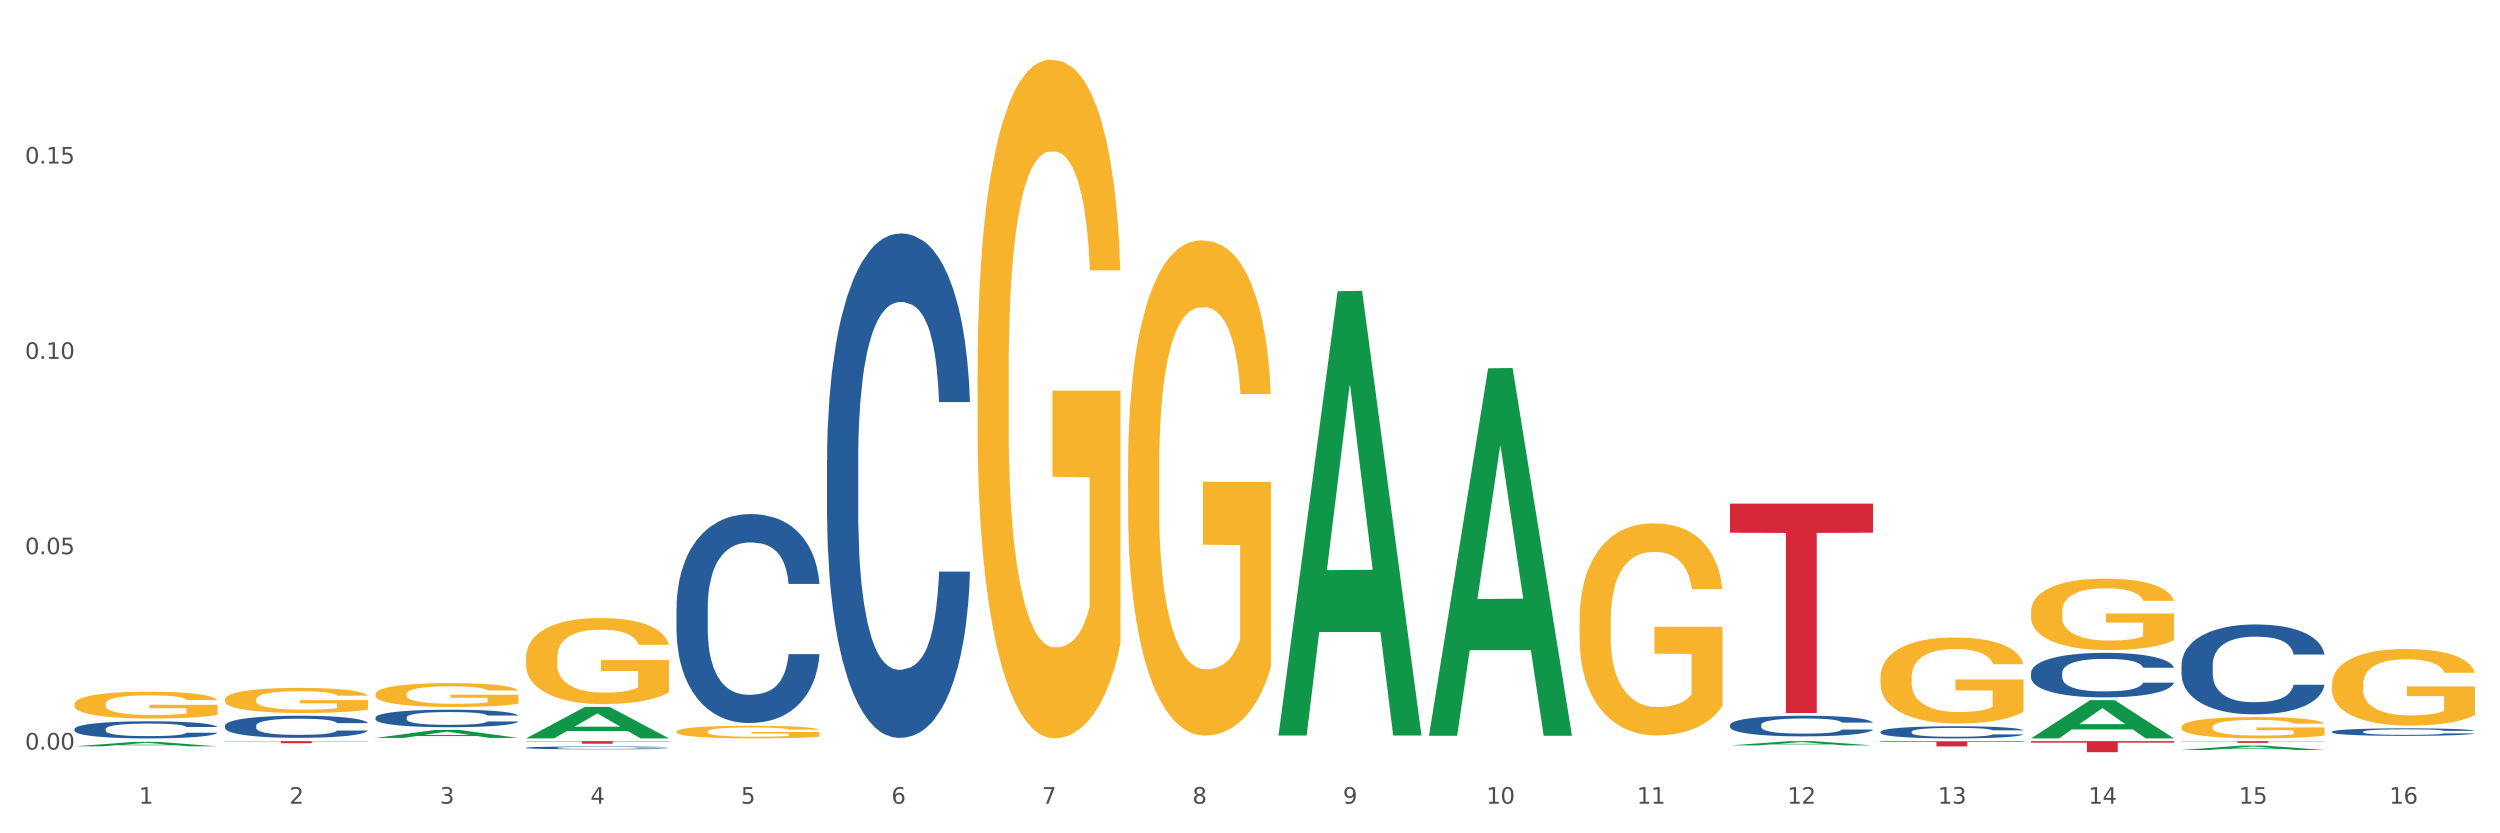 <?xml version="1.0" encoding="utf-8" standalone="no"?>
<!DOCTYPE svg PUBLIC "-//W3C//DTD SVG 1.1//EN"
  "http://www.w3.org/Graphics/SVG/1.1/DTD/svg11.dtd">
<svg xmlns:xlink="http://www.w3.org/1999/xlink" width="1080pt" height="360pt" viewBox="0 0 1080 360" xmlns="http://www.w3.org/2000/svg" version="1.1">
 <rect x="0" y="0" width="1080" height="360" fill="#333333" stroke="none"/>
 <defs>
  <style type="text/css">*{stroke-linejoin: round; stroke-linecap: butt}</style>
 </defs>
 <g id="figure_1">
  <g id="patch_1">
   <path d="M 0 360 
L 1080 360 
L 1080 0 
L 0 0 
z
" style="fill: #ffffff; stroke: #ffffff; stroke-linejoin: miter"/>
  </g>
  <g id="axes_1">
   <g id="matplotlib.axis_1">
    <g id="xtick_1">
     <g id="text_1">
      <!-- 1 -->
      <g style="fill: #4d4d4d" transform="translate(60.004 347.204) scale(0.096 -0.096)">
       <defs>
        <path id="DejaVuSans-31" d="M 794 531 
L 1825 531 
L 1825 4091 
L 703 3866 
L 703 4441 
L 1819 4666 
L 2450 4666 
L 2450 531 
L 3481 531 
L 3481 0 
L 794 0 
L 794 531 
z
" transform="scale(0.016)"/>
       </defs>
       <use xlink:href="#DejaVuSans-31"/>
      </g>
     </g>
    </g>
    <g id="xtick_2">
     <g id="text_2">
      <!-- 2 -->
      <g style="fill: #4d4d4d" transform="translate(125.021 347.204) scale(0.096 -0.096)">
       <defs>
        <path id="DejaVuSans-32" d="M 1228 531 
L 3431 531 
L 3431 0 
L 469 0 
L 469 531 
Q 828 903 1448 1529 
Q 2069 2156 2228 2338 
Q 2531 2678 2651 2914 
Q 2772 3150 2772 3378 
Q 2772 3750 2511 3984 
Q 2250 4219 1831 4219 
Q 1534 4219 1204 4116 
Q 875 4013 500 3803 
L 500 4441 
Q 881 4594 1212 4672 
Q 1544 4750 1819 4750 
Q 2544 4750 2975 4387 
Q 3406 4025 3406 3419 
Q 3406 3131 3298 2873 
Q 3191 2616 2906 2266 
Q 2828 2175 2409 1742 
Q 1991 1309 1228 531 
z
" transform="scale(0.016)"/>
       </defs>
       <use xlink:href="#DejaVuSans-32"/>
      </g>
     </g>
    </g>
    <g id="xtick_3">
     <g id="text_3">
      <!-- 3 -->
      <g style="fill: #4d4d4d" transform="translate(190.039 347.204) scale(0.096 -0.096)">
       <defs>
        <path id="DejaVuSans-33" d="M 2597 2516 
Q 3050 2419 3304 2112 
Q 3559 1806 3559 1356 
Q 3559 666 3084 287 
Q 2609 -91 1734 -91 
Q 1441 -91 1130 -33 
Q 819 25 488 141 
L 488 750 
Q 750 597 1062 519 
Q 1375 441 1716 441 
Q 2309 441 2620 675 
Q 2931 909 2931 1356 
Q 2931 1769 2642 2001 
Q 2353 2234 1838 2234 
L 1294 2234 
L 1294 2753 
L 1863 2753 
Q 2328 2753 2575 2939 
Q 2822 3125 2822 3475 
Q 2822 3834 2567 4026 
Q 2313 4219 1838 4219 
Q 1578 4219 1281 4162 
Q 984 4106 628 3988 
L 628 4550 
Q 988 4650 1302 4700 
Q 1616 4750 1894 4750 
Q 2613 4750 3031 4423 
Q 3450 4097 3450 3541 
Q 3450 3153 3228 2886 
Q 3006 2619 2597 2516 
z
" transform="scale(0.016)"/>
       </defs>
       <use xlink:href="#DejaVuSans-33"/>
      </g>
     </g>
    </g>
    <g id="xtick_4">
     <g id="text_4">
      <!-- 4 -->
      <g style="fill: #4d4d4d" transform="translate(255.056 347.204) scale(0.096 -0.096)">
       <defs>
        <path id="DejaVuSans-34" d="M 2419 4116 
L 825 1625 
L 2419 1625 
L 2419 4116 
z
M 2253 4666 
L 3047 4666 
L 3047 1625 
L 3713 1625 
L 3713 1100 
L 3047 1100 
L 3047 0 
L 2419 0 
L 2419 1100 
L 313 1100 
L 313 1709 
L 2253 4666 
z
" transform="scale(0.016)"/>
       </defs>
       <use xlink:href="#DejaVuSans-34"/>
      </g>
     </g>
    </g>
    <g id="xtick_5">
     <g id="text_5">
      <!-- 5 -->
      <g style="fill: #4d4d4d" transform="translate(320.073 347.204) scale(0.096 -0.096)">
       <defs>
        <path id="DejaVuSans-35" d="M 691 4666 
L 3169 4666 
L 3169 4134 
L 1269 4134 
L 1269 2991 
Q 1406 3038 1543 3061 
Q 1681 3084 1819 3084 
Q 2600 3084 3056 2656 
Q 3513 2228 3513 1497 
Q 3513 744 3044 326 
Q 2575 -91 1722 -91 
Q 1428 -91 1123 -41 
Q 819 9 494 109 
L 494 744 
Q 775 591 1075 516 
Q 1375 441 1709 441 
Q 2250 441 2565 725 
Q 2881 1009 2881 1497 
Q 2881 1984 2565 2268 
Q 2250 2553 1709 2553 
Q 1456 2553 1204 2497 
Q 953 2441 691 2322 
L 691 4666 
z
" transform="scale(0.016)"/>
       </defs>
       <use xlink:href="#DejaVuSans-35"/>
      </g>
     </g>
    </g>
    <g id="xtick_6">
     <g id="text_6">
      <!-- 6 -->
      <g style="fill: #4d4d4d" transform="translate(385.09 347.204) scale(0.096 -0.096)">
       <defs>
        <path id="DejaVuSans-36" d="M 2113 2584 
Q 1688 2584 1439 2293 
Q 1191 2003 1191 1497 
Q 1191 994 1439 701 
Q 1688 409 2113 409 
Q 2538 409 2786 701 
Q 3034 994 3034 1497 
Q 3034 2003 2786 2293 
Q 2538 2584 2113 2584 
z
M 3366 4563 
L 3366 3988 
Q 3128 4100 2886 4159 
Q 2644 4219 2406 4219 
Q 1781 4219 1451 3797 
Q 1122 3375 1075 2522 
Q 1259 2794 1537 2939 
Q 1816 3084 2150 3084 
Q 2853 3084 3261 2657 
Q 3669 2231 3669 1497 
Q 3669 778 3244 343 
Q 2819 -91 2113 -91 
Q 1303 -91 875 529 
Q 447 1150 447 2328 
Q 447 3434 972 4092 
Q 1497 4750 2381 4750 
Q 2619 4750 2861 4703 
Q 3103 4656 3366 4563 
z
" transform="scale(0.016)"/>
       </defs>
       <use xlink:href="#DejaVuSans-36"/>
      </g>
     </g>
    </g>
    <g id="xtick_7">
     <g id="text_7">
      <!-- 7 -->
      <g style="fill: #4d4d4d" transform="translate(450.108 347.204) scale(0.096 -0.096)">
       <defs>
        <path id="DejaVuSans-37" d="M 525 4666 
L 3525 4666 
L 3525 4397 
L 1831 0 
L 1172 0 
L 2766 4134 
L 525 4134 
L 525 4666 
z
" transform="scale(0.016)"/>
       </defs>
       <use xlink:href="#DejaVuSans-37"/>
      </g>
     </g>
    </g>
    <g id="xtick_8">
     <g id="text_8">
      <!-- 8 -->
      <g style="fill: #4d4d4d" transform="translate(515.125 347.204) scale(0.096 -0.096)">
       <defs>
        <path id="DejaVuSans-38" d="M 2034 2216 
Q 1584 2216 1326 1975 
Q 1069 1734 1069 1313 
Q 1069 891 1326 650 
Q 1584 409 2034 409 
Q 2484 409 2743 651 
Q 3003 894 3003 1313 
Q 3003 1734 2745 1975 
Q 2488 2216 2034 2216 
z
M 1403 2484 
Q 997 2584 770 2862 
Q 544 3141 544 3541 
Q 544 4100 942 4425 
Q 1341 4750 2034 4750 
Q 2731 4750 3128 4425 
Q 3525 4100 3525 3541 
Q 3525 3141 3298 2862 
Q 3072 2584 2669 2484 
Q 3125 2378 3379 2068 
Q 3634 1759 3634 1313 
Q 3634 634 3220 271 
Q 2806 -91 2034 -91 
Q 1263 -91 848 271 
Q 434 634 434 1313 
Q 434 1759 690 2068 
Q 947 2378 1403 2484 
z
M 1172 3481 
Q 1172 3119 1398 2916 
Q 1625 2713 2034 2713 
Q 2441 2713 2670 2916 
Q 2900 3119 2900 3481 
Q 2900 3844 2670 4047 
Q 2441 4250 2034 4250 
Q 1625 4250 1398 4047 
Q 1172 3844 1172 3481 
z
" transform="scale(0.016)"/>
       </defs>
       <use xlink:href="#DejaVuSans-38"/>
      </g>
     </g>
    </g>
    <g id="xtick_9">
     <g id="text_9">
      <!-- 9 -->
      <g style="fill: #4d4d4d" transform="translate(580.142 347.204) scale(0.096 -0.096)">
       <defs>
        <path id="DejaVuSans-39" d="M 703 97 
L 703 672 
Q 941 559 1184 500 
Q 1428 441 1663 441 
Q 2288 441 2617 861 
Q 2947 1281 2994 2138 
Q 2813 1869 2534 1725 
Q 2256 1581 1919 1581 
Q 1219 1581 811 2004 
Q 403 2428 403 3163 
Q 403 3881 828 4315 
Q 1253 4750 1959 4750 
Q 2769 4750 3195 4129 
Q 3622 3509 3622 2328 
Q 3622 1225 3098 567 
Q 2575 -91 1691 -91 
Q 1453 -91 1209 -44 
Q 966 3 703 97 
z
M 1959 2075 
Q 2384 2075 2632 2365 
Q 2881 2656 2881 3163 
Q 2881 3666 2632 3958 
Q 2384 4250 1959 4250 
Q 1534 4250 1286 3958 
Q 1038 3666 1038 3163 
Q 1038 2656 1286 2365 
Q 1534 2075 1959 2075 
z
" transform="scale(0.016)"/>
       </defs>
       <use xlink:href="#DejaVuSans-39"/>
      </g>
     </g>
    </g>
    <g id="xtick_10">
     <g id="text_10">
      <!-- 10 -->
      <g style="fill: #4d4d4d" transform="translate(642.105 347.204) scale(0.096 -0.096)">
       <defs>
        <path id="DejaVuSans-30" d="M 2034 4250 
Q 1547 4250 1301 3770 
Q 1056 3291 1056 2328 
Q 1056 1369 1301 889 
Q 1547 409 2034 409 
Q 2525 409 2770 889 
Q 3016 1369 3016 2328 
Q 3016 3291 2770 3770 
Q 2525 4250 2034 4250 
z
M 2034 4750 
Q 2819 4750 3233 4129 
Q 3647 3509 3647 2328 
Q 3647 1150 3233 529 
Q 2819 -91 2034 -91 
Q 1250 -91 836 529 
Q 422 1150 422 2328 
Q 422 3509 836 4129 
Q 1250 4750 2034 4750 
z
" transform="scale(0.016)"/>
       </defs>
       <use xlink:href="#DejaVuSans-31"/>
       <use xlink:href="#DejaVuSans-30" transform="translate(63.623 0)"/>
      </g>
     </g>
    </g>
    <g id="xtick_11">
     <g id="text_11">
      <!-- 11 -->
      <g style="fill: #4d4d4d" transform="translate(707.123 347.204) scale(0.096 -0.096)">
       <use xlink:href="#DejaVuSans-31"/>
       <use xlink:href="#DejaVuSans-31" transform="translate(63.623 0)"/>
      </g>
     </g>
    </g>
    <g id="xtick_12">
     <g id="text_12">
      <!-- 12 -->
      <g style="fill: #4d4d4d" transform="translate(772.14 347.204) scale(0.096 -0.096)">
       <use xlink:href="#DejaVuSans-31"/>
       <use xlink:href="#DejaVuSans-32" transform="translate(63.623 0)"/>
      </g>
     </g>
    </g>
    <g id="xtick_13">
     <g id="text_13">
      <!-- 13 -->
      <g style="fill: #4d4d4d" transform="translate(837.157 347.204) scale(0.096 -0.096)">
       <use xlink:href="#DejaVuSans-31"/>
       <use xlink:href="#DejaVuSans-33" transform="translate(63.623 0)"/>
      </g>
     </g>
    </g>
    <g id="xtick_14">
     <g id="text_14">
      <!-- 14 -->
      <g style="fill: #4d4d4d" transform="translate(902.174 347.204) scale(0.096 -0.096)">
       <use xlink:href="#DejaVuSans-31"/>
       <use xlink:href="#DejaVuSans-34" transform="translate(63.623 0)"/>
      </g>
     </g>
    </g>
    <g id="xtick_15">
     <g id="text_15">
      <!-- 15 -->
      <g style="fill: #4d4d4d" transform="translate(967.192 347.204) scale(0.096 -0.096)">
       <use xlink:href="#DejaVuSans-31"/>
       <use xlink:href="#DejaVuSans-35" transform="translate(63.623 0)"/>
      </g>
     </g>
    </g>
    <g id="xtick_16">
     <g id="text_16">
      <!-- 16 -->
      <g style="fill: #4d4d4d" transform="translate(1032.209 347.204) scale(0.096 -0.096)">
       <use xlink:href="#DejaVuSans-31"/>
       <use xlink:href="#DejaVuSans-36" transform="translate(63.623 0)"/>
      </g>
     </g>
    </g>
    <g id="xtick_17"/>
    <g id="xtick_18"/>
    <g id="xtick_19"/>
    <g id="xtick_20"/>
    <g id="xtick_21"/>
    <g id="xtick_22"/>
    <g id="xtick_23"/>
    <g id="xtick_24"/>
    <g id="xtick_25"/>
    <g id="xtick_26"/>
    <g id="xtick_27"/>
    <g id="xtick_28"/>
    <g id="xtick_29"/>
    <g id="xtick_30"/>
    <g id="xtick_31"/>
   </g>
   <g id="matplotlib.axis_2">
    <g id="ytick_1">
     <g id="text_17">
      <!-- 0.00 -->
      <g style="fill: #4d4d4d" transform="translate(10.8 323.817) scale(0.096 -0.096)">
       <defs>
        <path id="DejaVuSans-2e" d="M 684 794 
L 1344 794 
L 1344 0 
L 684 0 
L 684 794 
z
" transform="scale(0.016)"/>
       </defs>
       <use xlink:href="#DejaVuSans-30"/>
       <use xlink:href="#DejaVuSans-2e" transform="translate(63.623 0)"/>
       <use xlink:href="#DejaVuSans-30" transform="translate(95.41 0)"/>
       <use xlink:href="#DejaVuSans-30" transform="translate(159.033 0)"/>
      </g>
     </g>
    </g>
    <g id="ytick_2">
     <g id="text_18">
      <!-- 0.05 -->
      <g style="fill: #4d4d4d" transform="translate(10.8 239.43) scale(0.096 -0.096)">
       <use xlink:href="#DejaVuSans-30"/>
       <use xlink:href="#DejaVuSans-2e" transform="translate(63.623 0)"/>
       <use xlink:href="#DejaVuSans-30" transform="translate(95.41 0)"/>
       <use xlink:href="#DejaVuSans-35" transform="translate(159.033 0)"/>
      </g>
     </g>
    </g>
    <g id="ytick_3">
     <g id="text_19">
      <!-- 0.10 -->
      <g style="fill: #4d4d4d" transform="translate(10.8 155.043) scale(0.096 -0.096)">
       <use xlink:href="#DejaVuSans-30"/>
       <use xlink:href="#DejaVuSans-2e" transform="translate(63.623 0)"/>
       <use xlink:href="#DejaVuSans-31" transform="translate(95.41 0)"/>
       <use xlink:href="#DejaVuSans-30" transform="translate(159.033 0)"/>
      </g>
     </g>
    </g>
    <g id="ytick_4">
     <g id="text_20">
      <!-- 0.15 -->
      <g style="fill: #4d4d4d" transform="translate(10.8 70.657) scale(0.096 -0.096)">
       <use xlink:href="#DejaVuSans-30"/>
       <use xlink:href="#DejaVuSans-2e" transform="translate(63.623 0)"/>
       <use xlink:href="#DejaVuSans-31" transform="translate(95.41 0)"/>
       <use xlink:href="#DejaVuSans-35" transform="translate(159.033 0)"/>
      </g>
     </g>
    </g>
    <g id="ytick_5"/>
    <g id="ytick_6"/>
    <g id="ytick_7"/>
    <g id="ytick_8"/>
   </g>
   <g id="PolyCollection_1">
    <path d="M 32.175 322.409 
L 32.239 322.408 
L 57.709 320.493 
L 68.28 320.491 
L 93.941 322.413 
L 81.715 322.413 
L 76.176 321.965 
L 49.877 321.965 
L 49.686 321.973 
L 44.337 322.413 
L 32.175 322.413 
L 32.175 322.409 
L 53.188 321.698 
L 72.864 321.696 
L 63.122 320.901 
L 62.995 320.897 
L 62.867 320.902 
L 53.125 321.696 
L 53.188 321.698 
L 32.175 322.409 
z
" clip-path="url(#pfc35049a36)" style="fill: #109648"/>
    <path d="M 162.209 318.793 
L 162.273 318.79 
L 187.744 315.333 
L 198.314 315.33 
L 223.976 318.799 
L 211.75 318.799 
L 206.21 317.991 
L 179.912 317.991 
L 179.721 318.004 
L 174.372 318.799 
L 162.209 318.799 
L 162.209 318.793 
L 183.223 317.509 
L 202.899 317.506 
L 193.156 316.069 
L 193.029 316.063 
L 192.902 316.073 
L 183.159 317.506 
L 183.223 317.509 
L 162.209 318.793 
z
" clip-path="url(#pfc35049a36)" style="fill: #109648"/>
    <path d="M 227.227 318.966 
L 227.29 318.954 
L 252.761 305.373 
L 263.331 305.36 
L 288.993 318.992 
L 276.767 318.992 
L 271.227 315.818 
L 244.929 315.818 
L 244.738 315.869 
L 239.389 318.992 
L 227.227 318.992 
L 227.227 318.966 
L 248.24 313.923 
L 267.916 313.91 
L 258.174 308.266 
L 258.046 308.24 
L 257.919 308.279 
L 248.176 313.91 
L 248.24 313.923 
L 227.227 318.966 
z
" clip-path="url(#pfc35049a36)" style="fill: #109648"/>
    <path d="M 552.313 317.394 
L 552.377 317.213 
L 577.847 125.796 
L 588.418 125.616 
L 614.079 317.755 
L 601.853 317.755 
L 596.314 273.012 
L 570.015 273.012 
L 569.824 273.734 
L 564.475 317.755 
L 552.313 317.755 
L 552.313 317.394 
L 573.326 246.311 
L 593.002 246.131 
L 583.26 166.569 
L 583.132 166.209 
L 583.005 166.75 
L 573.263 246.131 
L 573.326 246.311 
L 552.313 317.394 
z
" clip-path="url(#pfc35049a36)" style="fill: #109648"/>
    <path d="M 617.33 317.554 
L 617.394 317.404 
L 642.865 159.111 
L 653.435 158.962 
L 679.097 317.852 
L 666.871 317.852 
L 661.331 280.852 
L 635.032 280.852 
L 634.841 281.449 
L 629.492 317.852 
L 617.33 317.852 
L 617.33 317.554 
L 638.343 258.772 
L 658.02 258.623 
L 648.277 192.829 
L 648.15 192.53 
L 648.022 192.978 
L 638.28 258.623 
L 638.343 258.772 
L 617.33 317.554 
z
" clip-path="url(#pfc35049a36)" style="fill: #109648"/>
    <path d="M 877.399 320.17 
L 939.166 320.17 
L 939.166 320.834 
L 914.869 320.838 
L 914.869 324.95 
L 901.549 324.95 
L 901.549 320.838 
L 877.399 320.834 
L 877.399 320.174 
L 877.399 320.17 
z
" clip-path="url(#pfc35049a36)" style="fill: #d62839"/>
    <path d="M 942.416 320.17 
L 1004.183 320.17 
L 1004.183 320.273 
L 979.886 320.274 
L 979.886 320.917 
L 966.567 320.917 
L 966.567 320.274 
L 942.416 320.273 
L 942.416 320.17 
L 942.416 320.17 
z
" clip-path="url(#pfc35049a36)" style="fill: #d62839"/>
    <path d="M 97.192 302.179 
L 97.265 302.169 
L 97.265 301.812 
L 97.411 301.505 
L 98.14 300.762 
L 99.234 300.147 
L 100.036 299.82 
L 100.838 299.553 
L 101.786 299.285 
L 102.953 299.007 
L 105.068 298.601 
L 106.381 298.393 
L 107.985 298.175 
L 110.902 297.858 
L 113.017 297.679 
L 115.204 297.531 
L 118.778 297.352 
L 121.111 297.273 
L 123.591 297.214 
L 126.58 297.174 
L 128.841 297.164 
L 133.8 297.194 
L 138.03 297.283 
L 140.071 297.352 
L 142.697 297.471 
L 144.082 297.551 
L 146.343 297.709 
L 148.676 297.917 
L 150.281 298.096 
L 152.687 298.433 
L 154.51 298.77 
L 156.188 299.186 
L 157.063 299.473 
L 157.719 299.741 
L 158.302 300.048 
L 158.886 300.534 
L 145.759 300.534 
L 145.249 300.187 
L 144.447 299.86 
L 143.28 299.543 
L 142.259 299.344 
L 140.509 299.097 
L 138.905 298.938 
L 137.227 298.819 
L 135.185 298.72 
L 133.581 298.67 
L 131.321 298.631 
L 126.872 298.641 
L 123.882 298.72 
L 121.84 298.819 
L 120.528 298.908 
L 119.361 299.007 
L 118.048 299.146 
L 116.517 299.354 
L 115.423 299.543 
L 114.329 299.78 
L 113.454 300.018 
L 112.652 300.296 
L 111.996 300.593 
L 111.485 300.9 
L 111.048 301.277 
L 110.683 301.901 
L 110.683 303.259 
L 110.829 303.566 
L 111.194 303.973 
L 111.631 304.28 
L 112.36 304.647 
L 113.017 304.895 
L 114.256 305.251 
L 115.642 305.549 
L 116.736 305.737 
L 117.83 305.896 
L 119.726 306.114 
L 121.84 306.292 
L 123.664 306.401 
L 126.143 306.5 
L 127.82 306.54 
L 129.279 306.56 
L 132.852 306.56 
L 135.404 306.53 
L 138.248 306.46 
L 140.436 306.371 
L 142.259 306.262 
L 144.301 306.084 
L 145.614 305.915 
L 145.614 303.844 
L 129.57 303.834 
L 129.57 302.456 
L 158.959 302.456 
L 158.959 306.5 
L 157.719 306.708 
L 156.333 306.897 
L 154.875 307.065 
L 152.687 307.273 
L 150.062 307.471 
L 147.728 307.61 
L 145.249 307.729 
L 142.332 307.838 
L 138.54 307.937 
L 136.206 307.977 
L 133.289 308.007 
L 129.862 308.016 
L 126.872 307.997 
L 123.955 307.947 
L 120.892 307.858 
L 117.903 307.729 
L 115.642 307.6 
L 113.381 307.442 
L 110.975 307.233 
L 109.079 307.035 
L 107.62 306.857 
L 106.016 306.629 
L 104.266 306.332 
L 102.953 306.064 
L 101.786 305.786 
L 100.547 305.43 
L 99.672 305.122 
L 98.797 304.736 
L 98.286 304.449 
L 97.703 304.003 
L 97.265 303.378 
L 97.192 302.179 
z
" clip-path="url(#pfc35049a36)" style="fill: #f7b32b"/>
    <path d="M 227.227 284.187 
L 227.3 284.153 
L 227.3 282.931 
L 227.445 281.879 
L 228.175 279.333 
L 229.269 277.228 
L 230.071 276.107 
L 230.873 275.191 
L 231.821 274.274 
L 232.988 273.324 
L 235.102 271.932 
L 236.415 271.219 
L 238.019 270.472 
L 240.936 269.386 
L 243.051 268.775 
L 245.239 268.265 
L 248.812 267.654 
L 251.146 267.383 
L 253.625 267.179 
L 256.615 267.043 
L 258.876 267.009 
L 263.834 267.111 
L 268.064 267.417 
L 270.106 267.654 
L 272.731 268.062 
L 274.117 268.333 
L 276.377 268.876 
L 278.711 269.589 
L 280.315 270.2 
L 282.722 271.355 
L 284.545 272.509 
L 286.222 273.935 
L 287.097 274.919 
L 287.753 275.836 
L 288.337 276.888 
L 288.92 278.552 
L 275.794 278.552 
L 275.283 277.363 
L 274.481 276.243 
L 273.315 275.157 
L 272.294 274.478 
L 270.543 273.629 
L 268.939 273.086 
L 267.262 272.679 
L 265.22 272.339 
L 263.616 272.169 
L 261.355 272.034 
L 256.907 272.068 
L 253.917 272.339 
L 251.875 272.679 
L 250.562 272.984 
L 249.396 273.324 
L 248.083 273.799 
L 246.552 274.512 
L 245.458 275.157 
L 244.364 275.972 
L 243.489 276.786 
L 242.687 277.737 
L 242.03 278.755 
L 241.52 279.808 
L 241.082 281.098 
L 240.718 283.237 
L 240.718 287.887 
L 240.863 288.94 
L 241.228 290.332 
L 241.666 291.384 
L 242.395 292.64 
L 243.051 293.489 
L 244.291 294.711 
L 245.676 295.73 
L 246.77 296.375 
L 247.864 296.918 
L 249.76 297.665 
L 251.875 298.276 
L 253.698 298.649 
L 256.177 298.989 
L 257.855 299.124 
L 259.313 299.192 
L 262.886 299.192 
L 265.439 299.09 
L 268.283 298.853 
L 270.47 298.547 
L 272.294 298.174 
L 274.335 297.563 
L 275.648 296.986 
L 275.648 289.89 
L 259.605 289.856 
L 259.605 285.138 
L 288.993 285.138 
L 288.993 298.989 
L 287.753 299.702 
L 286.368 300.347 
L 284.909 300.924 
L 282.722 301.637 
L 280.096 302.316 
L 277.763 302.791 
L 275.283 303.198 
L 272.366 303.572 
L 268.574 303.911 
L 266.241 304.047 
L 263.324 304.149 
L 259.897 304.183 
L 256.907 304.115 
L 253.99 303.945 
L 250.927 303.64 
L 247.937 303.198 
L 245.676 302.757 
L 243.416 302.214 
L 241.009 301.501 
L 239.113 300.822 
L 237.655 300.211 
L 236.05 299.43 
L 234.3 298.411 
L 232.988 297.495 
L 231.821 296.544 
L 230.581 295.322 
L 229.706 294.27 
L 228.831 292.946 
L 228.321 291.961 
L 227.737 290.434 
L 227.3 288.295 
L 227.227 284.187 
z
" clip-path="url(#pfc35049a36)" style="fill: #f7b32b"/>
    <path d="M 32.175 304.181 
L 32.248 304.17 
L 32.248 303.789 
L 32.394 303.46 
L 33.123 302.666 
L 34.217 302.009 
L 35.019 301.659 
L 35.821 301.373 
L 36.769 301.087 
L 37.936 300.79 
L 40.051 300.355 
L 41.363 300.133 
L 42.968 299.9 
L 45.885 299.561 
L 47.999 299.37 
L 50.187 299.211 
L 53.76 299.02 
L 56.094 298.936 
L 58.573 298.872 
L 61.563 298.83 
L 63.824 298.819 
L 68.783 298.851 
L 73.012 298.946 
L 75.054 299.02 
L 77.679 299.148 
L 79.065 299.232 
L 81.326 299.402 
L 83.659 299.624 
L 85.263 299.815 
L 87.67 300.175 
L 89.493 300.536 
L 91.17 300.981 
L 92.045 301.288 
L 92.702 301.574 
L 93.285 301.903 
L 93.868 302.422 
L 80.742 302.422 
L 80.232 302.051 
L 79.43 301.701 
L 78.263 301.362 
L 77.242 301.15 
L 75.492 300.885 
L 73.887 300.716 
L 72.21 300.589 
L 70.168 300.483 
L 68.564 300.43 
L 66.303 300.387 
L 61.855 300.398 
L 58.865 300.483 
L 56.823 300.589 
L 55.511 300.684 
L 54.344 300.79 
L 53.031 300.938 
L 51.5 301.161 
L 50.406 301.362 
L 49.312 301.616 
L 48.437 301.871 
L 47.635 302.167 
L 46.979 302.485 
L 46.468 302.814 
L 46.031 303.217 
L 45.666 303.884 
L 45.666 305.336 
L 45.812 305.664 
L 46.176 306.099 
L 46.614 306.427 
L 47.343 306.819 
L 47.999 307.084 
L 49.239 307.466 
L 50.625 307.784 
L 51.719 307.985 
L 52.812 308.154 
L 54.708 308.388 
L 56.823 308.578 
L 58.646 308.695 
L 61.126 308.801 
L 62.803 308.843 
L 64.261 308.864 
L 67.835 308.864 
L 70.387 308.833 
L 73.231 308.758 
L 75.419 308.663 
L 77.242 308.547 
L 79.284 308.356 
L 80.596 308.176 
L 80.596 305.961 
L 64.553 305.95 
L 64.553 304.477 
L 93.941 304.477 
L 93.941 308.801 
L 92.702 309.023 
L 91.316 309.225 
L 89.858 309.405 
L 87.67 309.627 
L 85.045 309.839 
L 82.711 309.988 
L 80.232 310.115 
L 77.315 310.231 
L 73.523 310.337 
L 71.189 310.38 
L 68.272 310.411 
L 64.845 310.422 
L 61.855 310.401 
L 58.938 310.348 
L 55.875 310.253 
L 52.885 310.115 
L 50.625 309.977 
L 48.364 309.807 
L 45.958 309.585 
L 44.062 309.373 
L 42.603 309.182 
L 40.999 308.939 
L 39.249 308.621 
L 37.936 308.335 
L 36.769 308.038 
L 35.529 307.656 
L 34.654 307.328 
L 33.779 306.915 
L 33.269 306.607 
L 32.685 306.131 
L 32.248 305.463 
L 32.175 304.181 
z
" clip-path="url(#pfc35049a36)" style="fill: #f7b32b"/>
    <path d="M 162.209 299.872 
L 162.282 299.863 
L 162.282 299.524 
L 162.428 299.232 
L 163.157 298.527 
L 164.251 297.943 
L 165.054 297.633 
L 165.856 297.379 
L 166.804 297.125 
L 167.97 296.861 
L 170.085 296.475 
L 171.398 296.278 
L 173.002 296.071 
L 175.919 295.77 
L 178.034 295.6 
L 180.222 295.459 
L 183.795 295.29 
L 186.128 295.214 
L 188.608 295.158 
L 191.598 295.12 
L 193.858 295.111 
L 198.817 295.139 
L 203.047 295.224 
L 205.089 295.29 
L 207.714 295.403 
L 209.099 295.478 
L 211.36 295.629 
L 213.694 295.826 
L 215.298 295.995 
L 217.704 296.315 
L 219.528 296.635 
L 221.205 297.031 
L 222.08 297.303 
L 222.736 297.558 
L 223.32 297.849 
L 223.903 298.31 
L 210.777 298.31 
L 210.266 297.981 
L 209.464 297.67 
L 208.297 297.369 
L 207.276 297.181 
L 205.526 296.946 
L 203.922 296.795 
L 202.245 296.682 
L 200.203 296.588 
L 198.598 296.541 
L 196.338 296.504 
L 191.889 296.513 
L 188.9 296.588 
L 186.858 296.682 
L 185.545 296.767 
L 184.378 296.861 
L 183.066 296.993 
L 181.534 297.191 
L 180.44 297.369 
L 179.347 297.595 
L 178.471 297.821 
L 177.669 298.084 
L 177.013 298.367 
L 176.503 298.658 
L 176.065 299.016 
L 175.7 299.609 
L 175.7 300.898 
L 175.846 301.19 
L 176.211 301.576 
L 176.648 301.867 
L 177.378 302.215 
L 178.034 302.451 
L 179.274 302.789 
L 180.659 303.072 
L 181.753 303.251 
L 182.847 303.401 
L 184.743 303.608 
L 186.858 303.777 
L 188.681 303.881 
L 191.16 303.975 
L 192.837 304.013 
L 194.296 304.032 
L 197.869 304.032 
L 200.422 304.003 
L 203.266 303.937 
L 205.453 303.853 
L 207.276 303.749 
L 209.318 303.58 
L 210.631 303.42 
L 210.631 301.453 
L 194.588 301.444 
L 194.588 300.136 
L 223.976 300.136 
L 223.976 303.975 
L 222.736 304.173 
L 221.351 304.351 
L 219.892 304.511 
L 217.704 304.709 
L 215.079 304.897 
L 212.746 305.029 
L 210.266 305.142 
L 207.349 305.245 
L 203.557 305.339 
L 201.224 305.377 
L 198.307 305.405 
L 194.879 305.415 
L 191.889 305.396 
L 188.972 305.349 
L 185.91 305.264 
L 182.92 305.142 
L 180.659 305.02 
L 178.399 304.869 
L 175.992 304.671 
L 174.096 304.483 
L 172.638 304.314 
L 171.033 304.097 
L 169.283 303.815 
L 167.97 303.561 
L 166.804 303.298 
L 165.564 302.959 
L 164.689 302.667 
L 163.814 302.3 
L 163.303 302.027 
L 162.72 301.604 
L 162.282 301.011 
L 162.209 299.872 
z
" clip-path="url(#pfc35049a36)" style="fill: #f7b32b"/>
    <path d="M 422.278 161.244 
L 422.351 160.977 
L 422.351 151.337 
L 422.497 143.037 
L 423.226 122.955 
L 424.32 106.354 
L 425.122 97.518 
L 425.925 90.289 
L 426.873 83.059 
L 428.039 75.562 
L 430.154 64.584 
L 431.467 58.961 
L 433.071 53.071 
L 435.988 44.502 
L 438.103 39.683 
L 440.291 35.666 
L 443.864 30.847 
L 446.197 28.705 
L 448.677 27.098 
L 451.667 26.027 
L 453.927 25.759 
L 458.886 26.563 
L 463.116 28.973 
L 465.158 30.847 
L 467.783 34.06 
L 469.168 36.202 
L 471.429 40.486 
L 473.763 46.109 
L 475.367 50.929 
L 477.773 60.032 
L 479.596 69.136 
L 481.274 80.382 
L 482.149 88.147 
L 482.805 95.376 
L 483.389 103.677 
L 483.972 116.797 
L 470.846 116.797 
L 470.335 107.425 
L 469.533 98.589 
L 468.366 90.021 
L 467.345 84.666 
L 465.595 77.972 
L 463.991 73.688 
L 462.314 70.475 
L 460.272 67.797 
L 458.667 66.458 
L 456.407 65.387 
L 451.958 65.655 
L 448.969 67.797 
L 446.927 70.475 
L 445.614 72.885 
L 444.447 75.562 
L 443.135 79.311 
L 441.603 84.934 
L 440.509 90.021 
L 439.416 96.447 
L 438.54 102.873 
L 437.738 110.371 
L 437.082 118.403 
L 436.571 126.704 
L 436.134 136.878 
L 435.769 153.747 
L 435.769 190.43 
L 435.915 198.73 
L 436.28 209.708 
L 436.717 218.009 
L 437.447 227.916 
L 438.103 234.61 
L 439.343 244.249 
L 440.728 252.281 
L 441.822 257.369 
L 442.916 261.653 
L 444.812 267.544 
L 446.927 272.363 
L 448.75 275.309 
L 451.229 277.986 
L 452.906 279.057 
L 454.365 279.593 
L 457.938 279.593 
L 460.49 278.789 
L 463.334 276.915 
L 465.522 274.505 
L 467.345 271.56 
L 469.387 266.74 
L 470.7 262.188 
L 470.7 206.227 
L 454.657 205.96 
L 454.657 168.741 
L 484.045 168.741 
L 484.045 277.986 
L 482.805 283.609 
L 481.42 288.696 
L 479.961 293.248 
L 477.773 298.871 
L 475.148 304.226 
L 472.815 307.975 
L 470.335 311.188 
L 467.418 314.133 
L 463.626 316.811 
L 461.293 317.882 
L 458.376 318.685 
L 454.948 318.953 
L 451.958 318.417 
L 449.041 317.079 
L 445.979 314.669 
L 442.989 311.188 
L 440.728 307.707 
L 438.468 303.423 
L 436.061 297.8 
L 434.165 292.445 
L 432.707 287.625 
L 431.102 281.467 
L 429.352 273.434 
L 428.039 266.205 
L 426.873 258.708 
L 425.633 249.068 
L 424.758 240.768 
L 423.883 230.325 
L 423.372 222.561 
L 422.789 210.511 
L 422.351 193.643 
L 422.278 161.244 
z
" clip-path="url(#pfc35049a36)" style="fill: #f7b32b"/>
    <path d="M 97.192 320.17 
L 158.959 320.17 
L 158.959 320.294 
L 134.662 320.295 
L 134.662 321.067 
L 121.343 321.067 
L 121.343 320.295 
L 97.192 320.294 
L 97.192 320.17 
L 97.192 320.17 
z
" clip-path="url(#pfc35049a36)" style="fill: #d62839"/>
    <path d="M 227.227 320.17 
L 288.993 320.17 
L 288.993 320.324 
L 264.696 320.325 
L 264.696 321.28 
L 251.377 321.28 
L 251.377 320.325 
L 227.227 320.324 
L 227.227 320.171 
L 227.227 320.17 
z
" clip-path="url(#pfc35049a36)" style="fill: #d62839"/>
    <path d="M 747.365 217.568 
L 809.131 217.568 
L 809.131 230.136 
L 784.834 230.221 
L 784.834 308.006 
L 771.515 308.006 
L 771.515 230.221 
L 747.365 230.136 
L 747.365 217.653 
L 747.365 217.568 
z
" clip-path="url(#pfc35049a36)" style="fill: #d62839"/>
    <path d="M 812.382 320.214 
L 874.148 320.214 
L 874.148 320.525 
L 849.852 320.527 
L 849.852 322.452 
L 836.532 322.452 
L 836.532 320.527 
L 812.382 320.525 
L 812.382 320.216 
L 812.382 320.214 
z
" clip-path="url(#pfc35049a36)" style="fill: #d62839"/>
    <path d="M 487.296 202.684 
L 487.369 202.489 
L 487.369 195.455 
L 487.514 189.398 
L 488.244 174.743 
L 489.338 162.629 
L 490.14 156.181 
L 490.942 150.905 
L 491.89 145.63 
L 493.057 140.159 
L 495.171 132.148 
L 496.484 128.044 
L 498.088 123.746 
L 501.005 117.493 
L 503.12 113.976 
L 505.308 111.045 
L 508.881 107.528 
L 511.215 105.965 
L 513.694 104.793 
L 516.684 104.011 
L 518.945 103.816 
L 523.903 104.402 
L 528.133 106.16 
L 530.175 107.528 
L 532.8 109.873 
L 534.186 111.436 
L 536.446 114.562 
L 538.78 118.665 
L 540.384 122.183 
L 542.791 128.826 
L 544.614 135.469 
L 546.291 143.676 
L 547.166 149.342 
L 547.822 154.618 
L 548.406 160.675 
L 548.989 170.249 
L 535.863 170.249 
L 535.352 163.41 
L 534.55 156.962 
L 533.383 150.71 
L 532.363 146.802 
L 530.612 141.917 
L 529.008 138.791 
L 527.331 136.446 
L 525.289 134.492 
L 523.685 133.515 
L 521.424 132.734 
L 516.976 132.929 
L 513.986 134.492 
L 511.944 136.446 
L 510.631 138.205 
L 509.464 140.159 
L 508.152 142.894 
L 506.62 146.997 
L 505.527 150.71 
L 504.433 155.399 
L 503.558 160.089 
L 502.756 165.56 
L 502.099 171.422 
L 501.589 177.479 
L 501.151 184.904 
L 500.787 197.213 
L 500.787 223.982 
L 500.932 230.039 
L 501.297 238.051 
L 501.735 244.108 
L 502.464 251.337 
L 503.12 256.222 
L 504.36 263.256 
L 505.745 269.118 
L 506.839 272.83 
L 507.933 275.957 
L 509.829 280.255 
L 511.944 283.772 
L 513.767 285.922 
L 516.246 287.876 
L 517.924 288.657 
L 519.382 289.048 
L 522.955 289.048 
L 525.508 288.462 
L 528.352 287.094 
L 530.539 285.336 
L 532.363 283.186 
L 534.404 279.669 
L 535.717 276.348 
L 535.717 235.51 
L 519.674 235.315 
L 519.674 208.155 
L 549.062 208.155 
L 549.062 287.876 
L 547.822 291.979 
L 546.437 295.691 
L 544.978 299.013 
L 542.791 303.116 
L 540.165 307.024 
L 537.832 309.76 
L 535.352 312.104 
L 532.435 314.254 
L 528.643 316.208 
L 526.31 316.989 
L 523.393 317.575 
L 519.966 317.771 
L 516.976 317.38 
L 514.059 316.403 
L 510.996 314.645 
L 508.006 312.104 
L 505.745 309.564 
L 503.485 306.438 
L 501.078 302.335 
L 499.182 298.427 
L 497.724 294.91 
L 496.119 290.416 
L 494.369 284.554 
L 493.057 279.278 
L 491.89 273.807 
L 490.65 266.773 
L 489.775 260.716 
L 488.9 253.096 
L 488.39 247.429 
L 487.806 238.637 
L 487.369 226.327 
L 487.296 202.684 
z
" clip-path="url(#pfc35049a36)" style="fill: #f7b32b"/>
    <path d="M 292.244 316.051 
L 292.317 316.046 
L 292.317 315.866 
L 292.463 315.711 
L 293.192 315.337 
L 294.286 315.027 
L 295.088 314.863 
L 295.89 314.728 
L 296.838 314.593 
L 298.005 314.453 
L 300.12 314.248 
L 301.432 314.144 
L 303.037 314.034 
L 305.954 313.874 
L 308.068 313.784 
L 310.256 313.709 
L 313.829 313.619 
L 316.163 313.579 
L 318.642 313.549 
L 321.632 313.529 
L 323.893 313.524 
L 328.852 313.539 
L 333.081 313.584 
L 335.123 313.619 
L 337.748 313.679 
L 339.134 313.719 
L 341.395 313.799 
L 343.728 313.904 
L 345.332 313.994 
L 347.739 314.164 
L 349.562 314.333 
L 351.239 314.543 
L 352.114 314.688 
L 352.771 314.823 
L 353.354 314.977 
L 353.937 315.222 
L 340.811 315.222 
L 340.301 315.047 
L 339.499 314.883 
L 338.332 314.723 
L 337.311 314.623 
L 335.561 314.498 
L 333.956 314.418 
L 332.279 314.358 
L 330.237 314.308 
L 328.633 314.283 
L 326.372 314.263 
L 321.924 314.268 
L 318.934 314.308 
L 316.892 314.358 
L 315.58 314.403 
L 314.413 314.453 
L 313.1 314.523 
L 311.569 314.628 
L 310.475 314.723 
L 309.381 314.843 
L 308.506 314.962 
L 307.704 315.102 
L 307.047 315.252 
L 306.537 315.407 
L 306.099 315.597 
L 305.735 315.911 
L 305.735 316.595 
L 305.881 316.75 
L 306.245 316.955 
L 306.683 317.109 
L 307.412 317.294 
L 308.068 317.419 
L 309.308 317.599 
L 310.694 317.749 
L 311.788 317.843 
L 312.881 317.923 
L 314.777 318.033 
L 316.892 318.123 
L 318.715 318.178 
L 321.195 318.228 
L 322.872 318.248 
L 324.33 318.258 
L 327.904 318.258 
L 330.456 318.243 
L 333.3 318.208 
L 335.488 318.163 
L 337.311 318.108 
L 339.353 318.018 
L 340.665 317.933 
L 340.665 316.89 
L 324.622 316.885 
L 324.622 316.191 
L 354.01 316.191 
L 354.01 318.228 
L 352.771 318.333 
L 351.385 318.428 
L 349.927 318.513 
L 347.739 318.617 
L 345.114 318.717 
L 342.78 318.787 
L 340.301 318.847 
L 337.384 318.902 
L 333.592 318.952 
L 331.258 318.972 
L 328.341 318.987 
L 324.914 318.992 
L 321.924 318.982 
L 319.007 318.957 
L 315.944 318.912 
L 312.954 318.847 
L 310.694 318.782 
L 308.433 318.702 
L 306.027 318.597 
L 304.131 318.498 
L 302.672 318.408 
L 301.068 318.293 
L 299.318 318.143 
L 298.005 318.008 
L 296.838 317.868 
L 295.598 317.689 
L 294.723 317.534 
L 293.848 317.339 
L 293.338 317.194 
L 292.754 316.97 
L 292.317 316.655 
L 292.244 316.051 
z
" clip-path="url(#pfc35049a36)" style="fill: #f7b32b"/>
    <path d="M 162.209 309.989 
L 162.282 309.982 
L 162.282 309.789 
L 162.502 309.527 
L 163.305 309.043 
L 164.327 308.677 
L 166.079 308.249 
L 167.028 308.07 
L 168.269 307.87 
L 170.825 307.545 
L 173.745 307.269 
L 175.789 307.117 
L 177.323 307.02 
L 180.754 306.848 
L 182.725 306.772 
L 184.77 306.71 
L 186.522 306.668 
L 189.442 306.62 
L 191.778 306.599 
L 194.48 306.592 
L 196.743 306.599 
L 199.737 306.627 
L 204.117 306.71 
L 205.796 306.758 
L 208.06 306.841 
L 210.396 306.951 
L 212.294 307.062 
L 214.485 307.221 
L 216.748 307.428 
L 218.938 307.69 
L 220.471 307.932 
L 221.713 308.187 
L 222.808 308.498 
L 223.611 308.836 
L 223.976 309.119 
L 210.615 309.119 
L 210.25 308.864 
L 209.52 308.588 
L 208.79 308.401 
L 207.987 308.249 
L 206.746 308.077 
L 205.65 307.966 
L 203.825 307.835 
L 202.146 307.752 
L 200.759 307.704 
L 199.079 307.663 
L 195.502 307.621 
L 192.947 307.621 
L 191.34 307.635 
L 189.369 307.669 
L 187.69 307.718 
L 185.719 307.801 
L 184.185 307.89 
L 182.652 308.008 
L 181.776 308.091 
L 180.462 308.242 
L 179.586 308.367 
L 178.418 308.581 
L 177.761 308.733 
L 176.592 309.126 
L 176.081 309.416 
L 175.862 309.616 
L 175.716 309.837 
L 175.716 310.914 
L 176.154 311.398 
L 176.519 311.605 
L 177.104 311.839 
L 178.199 312.143 
L 179.805 312.44 
L 181.484 312.654 
L 182.871 312.785 
L 184.185 312.882 
L 185.5 312.958 
L 187.106 313.027 
L 188.42 313.068 
L 190.391 313.11 
L 192.728 313.131 
L 194.553 313.131 
L 198.276 313.096 
L 199.956 313.062 
L 201.562 313.013 
L 203.314 312.937 
L 204.701 312.854 
L 205.504 312.792 
L 206.819 312.661 
L 207.841 312.523 
L 208.717 312.364 
L 209.301 312.226 
L 209.958 312.019 
L 210.469 311.784 
L 210.615 311.66 
L 223.976 311.66 
L 223.684 311.909 
L 223.173 312.15 
L 222.151 312.475 
L 221.348 312.661 
L 220.106 312.889 
L 218.792 313.082 
L 216.967 313.296 
L 215.288 313.455 
L 213.535 313.593 
L 211.637 313.717 
L 208.206 313.89 
L 206.965 313.938 
L 204.336 314.021 
L 202.292 314.07 
L 199.299 314.118 
L 196.232 314.145 
L 193.02 314.152 
L 190.172 314.139 
L 187.033 314.097 
L 185.062 314.056 
L 182.871 313.994 
L 180.316 313.897 
L 177.907 313.78 
L 175.643 313.641 
L 173.526 313.483 
L 171.555 313.303 
L 168.999 313.006 
L 167.101 312.716 
L 165.714 312.447 
L 164.765 312.219 
L 163.816 311.929 
L 163.305 311.729 
L 162.502 311.246 
L 162.209 310.797 
L 162.209 309.989 
z
" clip-path="url(#pfc35049a36)" style="fill: #255c99"/>
    <path d="M 227.227 323.025 
L 227.3 323.024 
L 227.3 322.992 
L 227.519 322.948 
L 228.322 322.867 
L 229.344 322.806 
L 231.096 322.735 
L 232.045 322.705 
L 233.287 322.671 
L 235.842 322.617 
L 238.762 322.571 
L 240.807 322.546 
L 242.34 322.53 
L 245.771 322.501 
L 247.743 322.488 
L 249.787 322.478 
L 251.539 322.471 
L 254.459 322.463 
L 256.796 322.459 
L 259.497 322.458 
L 261.76 322.459 
L 264.754 322.464 
L 269.134 322.478 
L 270.814 322.486 
L 273.077 322.5 
L 275.413 322.518 
L 277.312 322.536 
L 279.502 322.563 
L 281.765 322.598 
L 283.955 322.641 
L 285.489 322.682 
L 286.73 322.724 
L 287.825 322.776 
L 288.628 322.833 
L 288.993 322.88 
L 275.632 322.88 
L 275.267 322.837 
L 274.537 322.791 
L 273.807 322.76 
L 273.004 322.735 
L 271.763 322.706 
L 270.668 322.687 
L 268.842 322.666 
L 267.163 322.652 
L 265.776 322.644 
L 264.097 322.637 
L 260.519 322.63 
L 257.964 322.63 
L 256.358 322.632 
L 254.386 322.638 
L 252.707 322.646 
L 250.736 322.66 
L 249.203 322.675 
L 247.669 322.694 
L 246.793 322.708 
L 245.479 322.734 
L 244.603 322.754 
L 243.435 322.79 
L 242.778 322.815 
L 241.61 322.881 
L 241.099 322.93 
L 240.88 322.963 
L 240.734 323 
L 240.734 323.18 
L 241.172 323.261 
L 241.537 323.295 
L 242.121 323.334 
L 243.216 323.385 
L 244.822 323.435 
L 246.501 323.47 
L 247.889 323.492 
L 249.203 323.508 
L 250.517 323.521 
L 252.123 323.533 
L 253.437 323.54 
L 255.409 323.547 
L 257.745 323.55 
L 259.57 323.55 
L 263.294 323.544 
L 264.973 323.538 
L 266.579 323.53 
L 268.331 323.518 
L 269.718 323.504 
L 270.522 323.493 
L 271.836 323.472 
L 272.858 323.449 
L 273.734 323.422 
L 274.318 323.399 
L 274.975 323.364 
L 275.486 323.325 
L 275.632 323.304 
L 288.993 323.304 
L 288.701 323.346 
L 288.19 323.386 
L 287.168 323.44 
L 286.365 323.472 
L 285.124 323.51 
L 283.809 323.542 
L 281.984 323.578 
L 280.305 323.604 
L 278.553 323.627 
L 276.654 323.648 
L 273.223 323.677 
L 271.982 323.685 
L 269.353 323.699 
L 267.309 323.707 
L 264.316 323.715 
L 261.249 323.719 
L 258.037 323.721 
L 255.19 323.718 
L 252.05 323.711 
L 250.079 323.704 
L 247.889 323.694 
L 245.333 323.678 
L 242.924 323.658 
L 240.661 323.635 
L 238.543 323.609 
L 236.572 323.579 
L 234.017 323.529 
L 232.118 323.481 
L 230.731 323.436 
L 229.782 323.398 
L 228.833 323.349 
L 228.322 323.316 
L 227.519 323.235 
L 227.227 323.16 
L 227.227 323.025 
z
" clip-path="url(#pfc35049a36)" style="fill: #255c99"/>
    <path d="M 357.261 198.773 
L 357.334 198.574 
L 357.334 193.001 
L 357.553 185.438 
L 358.356 171.505 
L 359.378 160.957 
L 361.131 148.617 
L 362.08 143.442 
L 363.321 137.67 
L 365.876 128.315 
L 368.797 120.354 
L 370.841 115.975 
L 372.374 113.189 
L 375.806 108.213 
L 377.777 106.024 
L 379.821 104.232 
L 381.574 103.038 
L 384.494 101.645 
L 386.83 101.048 
L 389.532 100.849 
L 391.795 101.048 
L 394.788 101.844 
L 399.169 104.232 
L 400.848 105.626 
L 403.111 108.014 
L 405.448 111.198 
L 407.346 114.383 
L 409.536 118.961 
L 411.8 124.932 
L 413.99 132.495 
L 415.523 139.461 
L 416.764 146.825 
L 417.859 155.782 
L 418.663 165.534 
L 419.028 173.695 
L 405.667 173.695 
L 405.302 166.33 
L 404.572 158.369 
L 403.842 152.995 
L 403.038 148.617 
L 401.797 143.641 
L 400.702 140.456 
L 398.877 136.675 
L 397.198 134.286 
L 395.81 132.893 
L 394.131 131.699 
L 390.554 130.505 
L 387.998 130.505 
L 386.392 130.903 
L 384.421 131.898 
L 382.742 133.291 
L 380.77 135.679 
L 379.237 138.267 
L 377.704 141.65 
L 376.828 144.039 
L 375.514 148.417 
L 374.638 152 
L 373.469 158.17 
L 372.812 162.549 
L 371.644 173.894 
L 371.133 182.253 
L 370.914 188.025 
L 370.768 194.394 
L 370.768 225.443 
L 371.206 239.375 
L 371.571 245.346 
L 372.155 252.113 
L 373.25 260.871 
L 374.857 269.429 
L 376.536 275.599 
L 377.923 279.381 
L 379.237 282.167 
L 380.551 284.357 
L 382.158 286.347 
L 383.472 287.541 
L 385.443 288.735 
L 387.779 289.332 
L 389.605 289.332 
L 393.328 288.337 
L 395.007 287.342 
L 396.614 285.949 
L 398.366 283.76 
L 399.753 281.371 
L 400.556 279.58 
L 401.87 275.798 
L 402.892 271.818 
L 403.769 267.24 
L 404.353 263.259 
L 405.01 257.288 
L 405.521 250.521 
L 405.667 246.939 
L 419.028 246.939 
L 418.736 254.104 
L 418.224 261.07 
L 417.202 270.424 
L 416.399 275.798 
L 415.158 282.366 
L 413.844 287.939 
L 412.019 294.109 
L 410.339 298.687 
L 408.587 302.668 
L 406.689 306.25 
L 403.257 311.226 
L 402.016 312.619 
L 399.388 315.008 
L 397.344 316.401 
L 394.35 317.794 
L 391.284 318.59 
L 388.071 318.789 
L 385.224 318.391 
L 382.085 317.197 
L 380.113 316.003 
L 377.923 314.211 
L 375.368 311.425 
L 372.958 308.041 
L 370.695 304.061 
L 368.578 299.483 
L 366.606 294.308 
L 364.051 285.75 
L 362.153 277.39 
L 360.766 269.628 
L 359.817 263.06 
L 358.867 254.701 
L 358.356 248.929 
L 357.553 234.997 
L 357.261 222.059 
L 357.261 198.773 
z
" clip-path="url(#pfc35049a36)" style="fill: #255c99"/>
    <path d="M 292.244 262.639 
L 292.317 262.557 
L 292.317 260.248 
L 292.536 257.116 
L 293.339 251.346 
L 294.361 246.977 
L 296.113 241.866 
L 297.063 239.722 
L 298.304 237.332 
L 300.859 233.457 
L 303.78 230.16 
L 305.824 228.346 
L 307.357 227.192 
L 310.788 225.131 
L 312.76 224.225 
L 314.804 223.483 
L 316.556 222.988 
L 319.477 222.411 
L 321.813 222.164 
L 324.514 222.081 
L 326.778 222.164 
L 329.771 222.494 
L 334.152 223.483 
L 335.831 224.06 
L 338.094 225.049 
L 340.431 226.368 
L 342.329 227.687 
L 344.519 229.583 
L 346.782 232.056 
L 348.973 235.188 
L 350.506 238.074 
L 351.747 241.124 
L 352.842 244.833 
L 353.645 248.873 
L 354.01 252.252 
L 340.65 252.252 
L 340.284 249.202 
L 339.554 245.905 
L 338.824 243.679 
L 338.021 241.866 
L 336.78 239.805 
L 335.685 238.486 
L 333.86 236.92 
L 332.18 235.93 
L 330.793 235.353 
L 329.114 234.859 
L 325.536 234.364 
L 322.981 234.364 
L 321.375 234.529 
L 319.404 234.941 
L 317.724 235.518 
L 315.753 236.507 
L 314.22 237.579 
L 312.687 238.98 
L 311.811 239.97 
L 310.496 241.783 
L 309.62 243.267 
L 308.452 245.822 
L 307.795 247.636 
L 306.627 252.335 
L 306.116 255.797 
L 305.897 258.188 
L 305.751 260.825 
L 305.751 273.685 
L 306.189 279.456 
L 306.554 281.929 
L 307.138 284.731 
L 308.233 288.358 
L 309.839 291.903 
L 311.519 294.459 
L 312.906 296.025 
L 314.22 297.179 
L 315.534 298.086 
L 317.14 298.91 
L 318.455 299.405 
L 320.426 299.899 
L 322.762 300.147 
L 324.587 300.147 
L 328.311 299.734 
L 329.99 299.322 
L 331.596 298.745 
L 333.349 297.838 
L 334.736 296.849 
L 335.539 296.107 
L 336.853 294.541 
L 337.875 292.892 
L 338.751 290.996 
L 339.335 289.348 
L 339.992 286.875 
L 340.504 284.072 
L 340.65 282.588 
L 354.01 282.588 
L 353.718 285.556 
L 353.207 288.441 
L 352.185 292.315 
L 351.382 294.541 
L 350.141 297.261 
L 348.827 299.57 
L 347.001 302.125 
L 345.322 304.021 
L 343.57 305.67 
L 341.672 307.153 
L 338.24 309.214 
L 336.999 309.791 
L 334.371 310.781 
L 332.326 311.358 
L 329.333 311.935 
L 326.267 312.264 
L 323.054 312.347 
L 320.207 312.182 
L 317.067 311.687 
L 315.096 311.193 
L 312.906 310.451 
L 310.35 309.297 
L 307.941 307.895 
L 305.678 306.247 
L 303.561 304.351 
L 301.589 302.207 
L 299.034 298.663 
L 297.136 295.2 
L 295.748 291.986 
L 294.799 289.265 
L 293.85 285.803 
L 293.339 283.412 
L 292.536 277.642 
L 292.244 272.284 
L 292.244 262.639 
z
" clip-path="url(#pfc35049a36)" style="fill: #255c99"/>
    <path d="M 747.365 313.198 
L 747.438 313.19 
L 747.438 312.961 
L 747.657 312.651 
L 748.46 312.08 
L 749.482 311.648 
L 751.234 311.142 
L 752.183 310.93 
L 753.424 310.693 
L 755.98 310.31 
L 758.9 309.984 
L 760.944 309.804 
L 762.478 309.69 
L 765.909 309.486 
L 767.88 309.396 
L 769.925 309.323 
L 771.677 309.274 
L 774.597 309.217 
L 776.934 309.192 
L 779.635 309.184 
L 781.898 309.192 
L 784.892 309.225 
L 789.272 309.323 
L 790.952 309.38 
L 793.215 309.478 
L 795.551 309.608 
L 797.449 309.739 
L 799.64 309.926 
L 801.903 310.171 
L 804.093 310.481 
L 805.627 310.767 
L 806.868 311.069 
L 807.963 311.436 
L 808.766 311.835 
L 809.131 312.17 
L 795.77 312.17 
L 795.405 311.868 
L 794.675 311.542 
L 793.945 311.321 
L 793.142 311.142 
L 791.901 310.938 
L 790.806 310.807 
L 788.98 310.652 
L 787.301 310.555 
L 785.914 310.497 
L 784.235 310.449 
L 780.657 310.4 
L 778.102 310.4 
L 776.496 310.416 
L 774.524 310.457 
L 772.845 310.514 
L 770.874 310.612 
L 769.341 310.718 
L 767.807 310.856 
L 766.931 310.954 
L 765.617 311.134 
L 764.741 311.281 
L 763.573 311.534 
L 762.916 311.713 
L 761.748 312.178 
L 761.237 312.521 
L 761.018 312.757 
L 760.871 313.018 
L 760.871 314.291 
L 761.31 314.862 
L 761.675 315.107 
L 762.259 315.384 
L 763.354 315.743 
L 764.96 316.094 
L 766.639 316.347 
L 768.026 316.502 
L 769.341 316.616 
L 770.655 316.706 
L 772.261 316.787 
L 773.575 316.836 
L 775.546 316.885 
L 777.883 316.91 
L 779.708 316.91 
L 783.432 316.869 
L 785.111 316.828 
L 786.717 316.771 
L 788.469 316.681 
L 789.856 316.583 
L 790.66 316.51 
L 791.974 316.355 
L 792.996 316.192 
L 793.872 316.004 
L 794.456 315.841 
L 795.113 315.596 
L 795.624 315.319 
L 795.77 315.172 
L 809.131 315.172 
L 808.839 315.466 
L 808.328 315.751 
L 807.306 316.135 
L 806.503 316.355 
L 805.262 316.624 
L 803.947 316.852 
L 802.122 317.105 
L 800.443 317.293 
L 798.691 317.456 
L 796.792 317.603 
L 793.361 317.807 
L 792.12 317.864 
L 789.491 317.962 
L 787.447 318.019 
L 784.454 318.076 
L 781.387 318.109 
L 778.175 318.117 
L 775.327 318.101 
L 772.188 318.052 
L 770.217 318.003 
L 768.026 317.929 
L 765.471 317.815 
L 763.062 317.676 
L 760.798 317.513 
L 758.681 317.326 
L 756.71 317.113 
L 754.155 316.763 
L 752.256 316.42 
L 750.869 316.102 
L 749.92 315.833 
L 748.971 315.49 
L 748.46 315.253 
L 747.657 314.682 
L 747.365 314.152 
L 747.365 313.198 
z
" clip-path="url(#pfc35049a36)" style="fill: #255c99"/>
    <path d="M 812.382 316.1 
L 812.455 316.096 
L 812.455 315.961 
L 812.674 315.779 
L 813.477 315.444 
L 814.499 315.189 
L 816.251 314.892 
L 817.201 314.767 
L 818.442 314.628 
L 820.997 314.403 
L 823.917 314.211 
L 825.962 314.106 
L 827.495 314.039 
L 830.926 313.919 
L 832.898 313.866 
L 834.942 313.823 
L 836.694 313.794 
L 839.615 313.76 
L 841.951 313.746 
L 844.652 313.741 
L 846.916 313.746 
L 849.909 313.765 
L 854.29 313.823 
L 855.969 313.856 
L 858.232 313.914 
L 860.568 313.991 
L 862.467 314.067 
L 864.657 314.178 
L 866.92 314.322 
L 869.111 314.504 
L 870.644 314.672 
L 871.885 314.849 
L 872.98 315.065 
L 873.783 315.3 
L 874.148 315.496 
L 860.787 315.496 
L 860.422 315.319 
L 859.692 315.127 
L 858.962 314.998 
L 858.159 314.892 
L 856.918 314.772 
L 855.823 314.696 
L 853.998 314.604 
L 852.318 314.547 
L 850.931 314.513 
L 849.252 314.485 
L 845.674 314.456 
L 843.119 314.456 
L 841.513 314.465 
L 839.542 314.489 
L 837.862 314.523 
L 835.891 314.58 
L 834.358 314.643 
L 832.825 314.724 
L 831.949 314.782 
L 830.634 314.887 
L 829.758 314.974 
L 828.59 315.122 
L 827.933 315.228 
L 826.765 315.501 
L 826.254 315.702 
L 826.035 315.842 
L 825.889 315.995 
L 825.889 316.743 
L 826.327 317.079 
L 826.692 317.223 
L 827.276 317.386 
L 828.371 317.597 
L 829.977 317.803 
L 831.657 317.951 
L 833.044 318.042 
L 834.358 318.11 
L 835.672 318.162 
L 837.278 318.21 
L 838.592 318.239 
L 840.564 318.268 
L 842.9 318.282 
L 844.725 318.282 
L 848.449 318.258 
L 850.128 318.234 
L 851.734 318.201 
L 853.486 318.148 
L 854.874 318.09 
L 855.677 318.047 
L 856.991 317.956 
L 858.013 317.86 
L 858.889 317.75 
L 859.473 317.654 
L 860.13 317.51 
L 860.641 317.347 
L 860.787 317.261 
L 874.148 317.261 
L 873.856 317.434 
L 873.345 317.601 
L 872.323 317.827 
L 871.52 317.956 
L 870.279 318.114 
L 868.965 318.249 
L 867.139 318.397 
L 865.46 318.508 
L 863.708 318.603 
L 861.81 318.69 
L 858.378 318.81 
L 857.137 318.843 
L 854.509 318.901 
L 852.464 318.934 
L 849.471 318.968 
L 846.405 318.987 
L 843.192 318.992 
L 840.345 318.982 
L 837.205 318.954 
L 835.234 318.925 
L 833.044 318.882 
L 830.488 318.814 
L 828.079 318.733 
L 825.816 318.637 
L 823.698 318.527 
L 821.727 318.402 
L 819.172 318.196 
L 817.274 317.995 
L 815.886 317.808 
L 814.937 317.649 
L 813.988 317.448 
L 813.477 317.309 
L 812.674 316.973 
L 812.382 316.661 
L 812.382 316.1 
z
" clip-path="url(#pfc35049a36)" style="fill: #255c99"/>
    <path d="M 942.416 287.213 
L 942.489 287.177 
L 942.489 286.184 
L 942.708 284.837 
L 943.512 282.355 
L 944.534 280.475 
L 946.286 278.277 
L 947.235 277.355 
L 948.476 276.326 
L 951.032 274.66 
L 953.952 273.241 
L 955.996 272.461 
L 957.529 271.965 
L 960.961 271.078 
L 962.932 270.688 
L 964.976 270.369 
L 966.729 270.156 
L 969.649 269.908 
L 971.985 269.802 
L 974.687 269.766 
L 976.95 269.802 
L 979.943 269.944 
L 984.324 270.369 
L 986.003 270.617 
L 988.267 271.043 
L 990.603 271.61 
L 992.501 272.178 
L 994.691 272.993 
L 996.955 274.057 
L 999.145 275.404 
L 1000.678 276.646 
L 1001.919 277.958 
L 1003.015 279.553 
L 1003.818 281.291 
L 1004.183 282.745 
L 990.822 282.745 
L 990.457 281.433 
L 989.727 280.014 
L 988.997 279.057 
L 988.194 278.277 
L 986.952 277.39 
L 985.857 276.823 
L 984.032 276.149 
L 982.353 275.724 
L 980.966 275.475 
L 979.286 275.263 
L 975.709 275.05 
L 973.154 275.05 
L 971.547 275.121 
L 969.576 275.298 
L 967.897 275.546 
L 965.926 275.972 
L 964.392 276.433 
L 962.859 277.036 
L 961.983 277.461 
L 960.669 278.241 
L 959.793 278.88 
L 958.625 279.979 
L 957.967 280.759 
L 956.799 282.78 
L 956.288 284.269 
L 956.069 285.298 
L 955.923 286.432 
L 955.923 291.964 
L 956.361 294.446 
L 956.726 295.51 
L 957.31 296.716 
L 958.406 298.276 
L 960.012 299.801 
L 961.691 300.9 
L 963.078 301.574 
L 964.392 302.07 
L 965.707 302.46 
L 967.313 302.815 
L 968.627 303.028 
L 970.598 303.241 
L 972.935 303.347 
L 974.76 303.347 
L 978.483 303.17 
L 980.163 302.992 
L 981.769 302.744 
L 983.521 302.354 
L 984.908 301.929 
L 985.711 301.609 
L 987.025 300.936 
L 988.048 300.226 
L 988.924 299.411 
L 989.508 298.702 
L 990.165 297.638 
L 990.676 296.432 
L 990.822 295.794 
L 1004.183 295.794 
L 1003.891 297.07 
L 1003.38 298.312 
L 1002.358 299.978 
L 1001.554 300.936 
L 1000.313 302.106 
L 998.999 303.099 
L 997.174 304.198 
L 995.495 305.014 
L 993.742 305.723 
L 991.844 306.361 
L 988.413 307.248 
L 987.171 307.496 
L 984.543 307.921 
L 982.499 308.169 
L 979.505 308.418 
L 976.439 308.56 
L 973.227 308.595 
L 970.379 308.524 
L 967.24 308.311 
L 965.268 308.099 
L 963.078 307.779 
L 960.523 307.283 
L 958.114 306.68 
L 955.85 305.971 
L 953.733 305.155 
L 951.762 304.233 
L 949.206 302.709 
L 947.308 301.219 
L 945.921 299.836 
L 944.972 298.666 
L 944.023 297.177 
L 943.512 296.149 
L 942.708 293.666 
L 942.416 291.361 
L 942.416 287.213 
z
" clip-path="url(#pfc35049a36)" style="fill: #255c99"/>
    <path d="M 877.399 290.673 
L 877.472 290.655 
L 877.472 290.163 
L 877.691 289.495 
L 878.494 288.265 
L 879.516 287.334 
L 881.269 286.244 
L 882.218 285.787 
L 883.459 285.278 
L 886.014 284.452 
L 888.935 283.749 
L 890.979 283.362 
L 892.512 283.116 
L 895.944 282.677 
L 897.915 282.483 
L 899.959 282.325 
L 901.711 282.22 
L 904.632 282.097 
L 906.968 282.044 
L 909.67 282.027 
L 911.933 282.044 
L 914.926 282.114 
L 919.307 282.325 
L 920.986 282.448 
L 923.249 282.659 
L 925.586 282.94 
L 927.484 283.221 
L 929.674 283.626 
L 931.938 284.153 
L 934.128 284.821 
L 935.661 285.436 
L 936.902 286.086 
L 937.997 286.877 
L 938.8 287.738 
L 939.166 288.458 
L 925.805 288.458 
L 925.44 287.808 
L 924.71 287.105 
L 923.979 286.631 
L 923.176 286.244 
L 921.935 285.805 
L 920.84 285.524 
L 919.015 285.19 
L 917.336 284.979 
L 915.948 284.856 
L 914.269 284.75 
L 910.692 284.645 
L 908.136 284.645 
L 906.53 284.68 
L 904.559 284.768 
L 902.88 284.891 
L 900.908 285.102 
L 899.375 285.33 
L 897.842 285.629 
L 896.966 285.84 
L 895.652 286.227 
L 894.775 286.543 
L 893.607 287.088 
L 892.95 287.474 
L 891.782 288.476 
L 891.271 289.214 
L 891.052 289.724 
L 890.906 290.286 
L 890.906 293.027 
L 891.344 294.258 
L 891.709 294.785 
L 892.293 295.382 
L 893.388 296.155 
L 894.995 296.911 
L 896.674 297.456 
L 898.061 297.79 
L 899.375 298.036 
L 900.689 298.229 
L 902.296 298.405 
L 903.61 298.51 
L 905.581 298.616 
L 907.917 298.668 
L 909.743 298.668 
L 913.466 298.581 
L 915.145 298.493 
L 916.751 298.37 
L 918.504 298.176 
L 919.891 297.966 
L 920.694 297.807 
L 922.008 297.473 
L 923.03 297.122 
L 923.906 296.718 
L 924.491 296.366 
L 925.148 295.839 
L 925.659 295.242 
L 925.805 294.925 
L 939.166 294.925 
L 938.873 295.558 
L 938.362 296.173 
L 937.34 296.999 
L 936.537 297.473 
L 935.296 298.053 
L 933.982 298.545 
L 932.157 299.09 
L 930.477 299.494 
L 928.725 299.846 
L 926.827 300.162 
L 923.395 300.602 
L 922.154 300.725 
L 919.526 300.935 
L 917.482 301.058 
L 914.488 301.181 
L 911.422 301.252 
L 908.209 301.269 
L 905.362 301.234 
L 902.223 301.129 
L 900.251 301.023 
L 898.061 300.865 
L 895.506 300.619 
L 893.096 300.32 
L 890.833 299.969 
L 888.716 299.565 
L 886.744 299.108 
L 884.189 298.352 
L 882.291 297.614 
L 880.904 296.929 
L 879.954 296.349 
L 879.005 295.611 
L 878.494 295.101 
L 877.691 293.871 
L 877.399 292.729 
L 877.399 290.673 
z
" clip-path="url(#pfc35049a36)" style="fill: #255c99"/>
    <path d="M 1007.434 316.1 
L 1007.507 316.097 
L 1007.507 316.014 
L 1007.726 315.901 
L 1008.529 315.694 
L 1009.551 315.536 
L 1011.303 315.352 
L 1012.252 315.275 
L 1013.493 315.189 
L 1016.049 315.05 
L 1018.969 314.931 
L 1021.013 314.866 
L 1022.547 314.824 
L 1025.978 314.75 
L 1027.949 314.717 
L 1029.994 314.691 
L 1031.746 314.673 
L 1034.666 314.652 
L 1037.003 314.643 
L 1039.704 314.64 
L 1041.967 314.643 
L 1044.961 314.655 
L 1049.341 314.691 
L 1051.021 314.711 
L 1053.284 314.747 
L 1055.62 314.794 
L 1057.518 314.842 
L 1059.709 314.91 
L 1061.972 314.999 
L 1064.162 315.112 
L 1065.696 315.216 
L 1066.937 315.326 
L 1068.032 315.459 
L 1068.835 315.605 
L 1069.2 315.726 
L 1055.839 315.726 
L 1055.474 315.616 
L 1054.744 315.498 
L 1054.014 315.418 
L 1053.211 315.352 
L 1051.97 315.278 
L 1050.875 315.231 
L 1049.049 315.174 
L 1047.37 315.139 
L 1045.983 315.118 
L 1044.304 315.1 
L 1040.726 315.082 
L 1038.171 315.082 
L 1036.565 315.088 
L 1034.593 315.103 
L 1032.914 315.124 
L 1030.943 315.159 
L 1029.41 315.198 
L 1027.876 315.248 
L 1027 315.284 
L 1025.686 315.349 
L 1024.81 315.403 
L 1023.642 315.495 
L 1022.985 315.56 
L 1021.817 315.729 
L 1021.306 315.854 
L 1021.086 315.94 
L 1020.94 316.035 
L 1020.94 316.498 
L 1021.379 316.706 
L 1021.744 316.795 
L 1022.328 316.896 
L 1023.423 317.026 
L 1025.029 317.154 
L 1026.708 317.246 
L 1028.095 317.302 
L 1029.41 317.344 
L 1030.724 317.376 
L 1032.33 317.406 
L 1033.644 317.424 
L 1035.615 317.442 
L 1037.952 317.451 
L 1039.777 317.451 
L 1043.501 317.436 
L 1045.18 317.421 
L 1046.786 317.4 
L 1048.538 317.367 
L 1049.925 317.332 
L 1050.728 317.305 
L 1052.043 317.249 
L 1053.065 317.189 
L 1053.941 317.121 
L 1054.525 317.062 
L 1055.182 316.973 
L 1055.693 316.872 
L 1055.839 316.818 
L 1069.2 316.818 
L 1068.908 316.925 
L 1068.397 317.029 
L 1067.375 317.169 
L 1066.572 317.249 
L 1065.33 317.347 
L 1064.016 317.43 
L 1062.191 317.522 
L 1060.512 317.59 
L 1058.76 317.649 
L 1056.861 317.703 
L 1053.43 317.777 
L 1052.189 317.798 
L 1049.56 317.833 
L 1047.516 317.854 
L 1044.523 317.875 
L 1041.456 317.887 
L 1038.244 317.89 
L 1035.396 317.884 
L 1032.257 317.866 
L 1030.286 317.848 
L 1028.095 317.822 
L 1025.54 317.78 
L 1023.131 317.73 
L 1020.867 317.67 
L 1018.75 317.602 
L 1016.779 317.525 
L 1014.224 317.397 
L 1012.325 317.273 
L 1010.938 317.157 
L 1009.989 317.059 
L 1009.04 316.934 
L 1008.529 316.848 
L 1007.726 316.64 
L 1007.434 316.447 
L 1007.434 316.1 
z
" clip-path="url(#pfc35049a36)" style="fill: #255c99"/>
    <path d="M 1007.434 295.666 
L 1007.507 295.635 
L 1007.507 294.548 
L 1007.652 293.611 
L 1008.382 291.345 
L 1009.475 289.471 
L 1010.278 288.474 
L 1011.08 287.659 
L 1012.028 286.843 
L 1013.195 285.997 
L 1015.309 284.758 
L 1016.622 284.123 
L 1018.226 283.459 
L 1021.143 282.492 
L 1023.258 281.948 
L 1025.446 281.495 
L 1029.019 280.951 
L 1031.353 280.709 
L 1033.832 280.528 
L 1036.822 280.407 
L 1039.083 280.377 
L 1044.041 280.467 
L 1048.271 280.739 
L 1050.313 280.951 
L 1052.938 281.313 
L 1054.324 281.555 
L 1056.584 282.038 
L 1058.918 282.673 
L 1060.522 283.217 
L 1062.929 284.244 
L 1064.752 285.272 
L 1066.429 286.541 
L 1067.304 287.417 
L 1067.96 288.233 
L 1068.544 289.169 
L 1069.127 290.65 
L 1056.001 290.65 
L 1055.49 289.592 
L 1054.688 288.595 
L 1053.521 287.628 
L 1052.5 287.024 
L 1050.75 286.269 
L 1049.146 285.785 
L 1047.469 285.423 
L 1045.427 285.12 
L 1043.823 284.969 
L 1041.562 284.849 
L 1037.114 284.879 
L 1034.124 285.12 
L 1032.082 285.423 
L 1030.769 285.695 
L 1029.602 285.997 
L 1028.29 286.42 
L 1026.758 287.054 
L 1025.665 287.628 
L 1024.571 288.354 
L 1023.696 289.079 
L 1022.893 289.925 
L 1022.237 290.831 
L 1021.727 291.768 
L 1021.289 292.916 
L 1020.925 294.82 
L 1020.925 298.959 
L 1021.07 299.896 
L 1021.435 301.135 
L 1021.873 302.071 
L 1022.602 303.189 
L 1023.258 303.945 
L 1024.498 305.032 
L 1025.883 305.939 
L 1026.977 306.513 
L 1028.071 306.996 
L 1029.967 307.661 
L 1032.082 308.205 
L 1033.905 308.537 
L 1036.384 308.84 
L 1038.062 308.96 
L 1039.52 309.021 
L 1043.093 309.021 
L 1045.646 308.93 
L 1048.49 308.719 
L 1050.677 308.447 
L 1052.5 308.114 
L 1054.542 307.57 
L 1055.855 307.057 
L 1055.855 300.742 
L 1039.812 300.712 
L 1039.812 296.512 
L 1069.2 296.512 
L 1069.2 308.84 
L 1067.96 309.474 
L 1066.575 310.048 
L 1065.116 310.562 
L 1062.929 311.196 
L 1060.303 311.801 
L 1057.97 312.224 
L 1055.49 312.586 
L 1052.573 312.919 
L 1048.781 313.221 
L 1046.448 313.342 
L 1043.531 313.432 
L 1040.103 313.462 
L 1037.114 313.402 
L 1034.197 313.251 
L 1031.134 312.979 
L 1028.144 312.586 
L 1025.883 312.193 
L 1023.623 311.71 
L 1021.216 311.075 
L 1019.32 310.471 
L 1017.862 309.927 
L 1016.257 309.232 
L 1014.507 308.326 
L 1013.195 307.51 
L 1012.028 306.664 
L 1010.788 305.576 
L 1009.913 304.64 
L 1009.038 303.461 
L 1008.527 302.585 
L 1007.944 301.225 
L 1007.507 299.322 
L 1007.434 295.666 
z
" clip-path="url(#pfc35049a36)" style="fill: #f7b32b"/>
    <path d="M 682.347 268.425 
L 682.42 268.341 
L 682.42 265.329 
L 682.566 262.734 
L 683.295 256.458 
L 684.389 251.269 
L 685.191 248.507 
L 685.994 246.248 
L 686.942 243.988 
L 688.108 241.645 
L 690.223 238.214 
L 691.536 236.456 
L 693.14 234.615 
L 696.057 231.937 
L 698.172 230.431 
L 700.36 229.175 
L 703.933 227.669 
L 706.266 227 
L 708.746 226.497 
L 711.736 226.163 
L 713.996 226.079 
L 718.955 226.33 
L 723.185 227.083 
L 725.227 227.669 
L 727.852 228.673 
L 729.237 229.343 
L 731.498 230.682 
L 733.832 232.439 
L 735.436 233.946 
L 737.842 236.791 
L 739.665 239.636 
L 741.343 243.151 
L 742.218 245.578 
L 742.874 247.838 
L 743.457 250.432 
L 744.041 254.533 
L 730.915 254.533 
L 730.404 251.604 
L 729.602 248.842 
L 728.435 246.164 
L 727.414 244.49 
L 725.664 242.398 
L 724.06 241.059 
L 722.383 240.055 
L 720.341 239.218 
L 718.736 238.8 
L 716.476 238.465 
L 712.027 238.548 
L 709.037 239.218 
L 706.996 240.055 
L 705.683 240.808 
L 704.516 241.645 
L 703.204 242.817 
L 701.672 244.574 
L 700.578 246.164 
L 699.484 248.173 
L 698.609 250.181 
L 697.807 252.524 
L 697.151 255.035 
L 696.64 257.629 
L 696.203 260.809 
L 695.838 266.082 
L 695.838 277.547 
L 695.984 280.141 
L 696.349 283.572 
L 696.786 286.167 
L 697.516 289.263 
L 698.172 291.355 
L 699.412 294.368 
L 700.797 296.879 
L 701.891 298.469 
L 702.985 299.808 
L 704.881 301.649 
L 706.996 303.155 
L 708.819 304.076 
L 711.298 304.913 
L 712.975 305.248 
L 714.434 305.415 
L 718.007 305.415 
L 720.559 305.164 
L 723.403 304.578 
L 725.591 303.825 
L 727.414 302.904 
L 729.456 301.398 
L 730.769 299.975 
L 730.769 282.485 
L 714.726 282.401 
L 714.726 270.768 
L 744.114 270.768 
L 744.114 304.913 
L 742.874 306.67 
L 741.489 308.26 
L 740.03 309.683 
L 737.842 311.441 
L 735.217 313.114 
L 732.884 314.286 
L 730.404 315.29 
L 727.487 316.211 
L 723.695 317.048 
L 721.362 317.382 
L 718.445 317.633 
L 715.017 317.717 
L 712.027 317.55 
L 709.11 317.131 
L 706.048 316.378 
L 703.058 315.29 
L 700.797 314.202 
L 698.536 312.863 
L 696.13 311.106 
L 694.234 309.432 
L 692.776 307.926 
L 691.171 306.001 
L 689.421 303.49 
L 688.108 301.231 
L 686.942 298.887 
L 685.702 295.875 
L 684.827 293.28 
L 683.952 290.016 
L 683.441 287.59 
L 682.858 283.824 
L 682.42 278.551 
L 682.347 268.425 
z
" clip-path="url(#pfc35049a36)" style="fill: #f7b32b"/>
    <path d="M 812.382 292.578 
L 812.455 292.544 
L 812.455 291.323 
L 812.601 290.271 
L 813.33 287.726 
L 814.424 285.622 
L 815.226 284.502 
L 816.028 283.586 
L 816.976 282.67 
L 818.143 281.72 
L 820.258 280.329 
L 821.57 279.616 
L 823.175 278.87 
L 826.092 277.784 
L 828.206 277.173 
L 830.394 276.664 
L 833.967 276.054 
L 836.301 275.782 
L 838.78 275.579 
L 841.77 275.443 
L 844.031 275.409 
L 848.99 275.511 
L 853.219 275.816 
L 855.261 276.054 
L 857.886 276.461 
L 859.272 276.732 
L 861.532 277.275 
L 863.866 277.988 
L 865.47 278.598 
L 867.877 279.752 
L 869.7 280.906 
L 871.377 282.331 
L 872.252 283.315 
L 872.909 284.231 
L 873.492 285.283 
L 874.075 286.946 
L 860.949 286.946 
L 860.439 285.758 
L 859.636 284.638 
L 858.47 283.552 
L 857.449 282.874 
L 855.699 282.025 
L 854.094 281.483 
L 852.417 281.075 
L 850.375 280.736 
L 848.771 280.566 
L 846.51 280.431 
L 842.062 280.465 
L 839.072 280.736 
L 837.03 281.075 
L 835.717 281.381 
L 834.551 281.72 
L 833.238 282.195 
L 831.707 282.908 
L 830.613 283.552 
L 829.519 284.367 
L 828.644 285.181 
L 827.842 286.131 
L 827.185 287.149 
L 826.675 288.201 
L 826.237 289.49 
L 825.873 291.628 
L 825.873 296.277 
L 826.019 297.329 
L 826.383 298.72 
L 826.821 299.772 
L 827.55 301.027 
L 828.206 301.875 
L 829.446 303.097 
L 830.832 304.115 
L 831.925 304.759 
L 833.019 305.302 
L 834.915 306.049 
L 837.03 306.66 
L 838.853 307.033 
L 841.333 307.372 
L 843.01 307.508 
L 844.468 307.576 
L 848.042 307.576 
L 850.594 307.474 
L 853.438 307.236 
L 855.626 306.931 
L 857.449 306.558 
L 859.491 305.947 
L 860.803 305.37 
L 860.803 298.279 
L 844.76 298.245 
L 844.76 293.528 
L 874.148 293.528 
L 874.148 307.372 
L 872.909 308.085 
L 871.523 308.729 
L 870.065 309.306 
L 867.877 310.019 
L 865.252 310.697 
L 862.918 311.172 
L 860.439 311.58 
L 857.522 311.953 
L 853.73 312.292 
L 851.396 312.428 
L 848.479 312.53 
L 845.052 312.564 
L 842.062 312.496 
L 839.145 312.326 
L 836.082 312.021 
L 833.092 311.58 
L 830.832 311.139 
L 828.571 310.596 
L 826.164 309.883 
L 824.268 309.204 
L 822.81 308.594 
L 821.206 307.813 
L 819.455 306.795 
L 818.143 305.879 
L 816.976 304.929 
L 815.736 303.708 
L 814.861 302.656 
L 813.986 301.332 
L 813.476 300.348 
L 812.892 298.821 
L 812.455 296.684 
L 812.382 292.578 
z
" clip-path="url(#pfc35049a36)" style="fill: #f7b32b"/>
    <path d="M 877.399 264.249 
L 877.472 264.22 
L 877.472 263.206 
L 877.618 262.332 
L 878.347 260.218 
L 879.441 258.471 
L 880.243 257.541 
L 881.045 256.78 
L 881.993 256.019 
L 883.16 255.23 
L 885.275 254.074 
L 886.588 253.482 
L 888.192 252.862 
L 891.109 251.96 
L 893.224 251.453 
L 895.411 251.03 
L 898.985 250.523 
L 901.318 250.298 
L 903.798 250.128 
L 906.787 250.016 
L 909.048 249.987 
L 914.007 250.072 
L 918.236 250.326 
L 920.278 250.523 
L 922.904 250.861 
L 924.289 251.087 
L 926.55 251.538 
L 928.883 252.129 
L 930.488 252.637 
L 932.894 253.595 
L 934.717 254.553 
L 936.394 255.737 
L 937.27 256.554 
L 937.926 257.315 
L 938.509 258.189 
L 939.093 259.57 
L 925.966 259.57 
L 925.456 258.584 
L 924.654 257.654 
L 923.487 256.752 
L 922.466 256.188 
L 920.716 255.483 
L 919.111 255.032 
L 917.434 254.694 
L 915.392 254.412 
L 913.788 254.271 
L 911.527 254.159 
L 907.079 254.187 
L 904.089 254.412 
L 902.047 254.694 
L 900.735 254.948 
L 899.568 255.23 
L 898.255 255.624 
L 896.724 256.216 
L 895.63 256.752 
L 894.536 257.428 
L 893.661 258.104 
L 892.859 258.894 
L 892.203 259.739 
L 891.692 260.613 
L 891.255 261.684 
L 890.89 263.459 
L 890.89 267.321 
L 891.036 268.194 
L 891.4 269.35 
L 891.838 270.224 
L 892.567 271.266 
L 893.224 271.971 
L 894.463 272.986 
L 895.849 273.831 
L 896.943 274.367 
L 898.037 274.818 
L 899.933 275.438 
L 902.047 275.945 
L 903.87 276.255 
L 906.35 276.537 
L 908.027 276.649 
L 909.486 276.706 
L 913.059 276.706 
L 915.611 276.621 
L 918.455 276.424 
L 920.643 276.17 
L 922.466 275.86 
L 924.508 275.353 
L 925.82 274.874 
L 925.82 268.983 
L 909.777 268.955 
L 909.777 265.038 
L 939.166 265.038 
L 939.166 276.537 
L 937.926 277.129 
L 936.54 277.664 
L 935.082 278.143 
L 932.894 278.735 
L 930.269 279.299 
L 927.935 279.693 
L 925.456 280.032 
L 922.539 280.342 
L 918.747 280.623 
L 916.413 280.736 
L 913.496 280.821 
L 910.069 280.849 
L 907.079 280.793 
L 904.162 280.652 
L 901.099 280.398 
L 898.109 280.032 
L 895.849 279.665 
L 893.588 279.214 
L 891.182 278.622 
L 889.286 278.059 
L 887.827 277.551 
L 886.223 276.903 
L 884.473 276.058 
L 883.16 275.297 
L 881.993 274.507 
L 880.754 273.493 
L 879.879 272.619 
L 879.003 271.52 
L 878.493 270.703 
L 877.91 269.434 
L 877.472 267.659 
L 877.399 264.249 
z
" clip-path="url(#pfc35049a36)" style="fill: #f7b32b"/>
    <path d="M 942.416 314.033 
L 942.489 314.024 
L 942.489 313.721 
L 942.635 313.46 
L 943.364 312.829 
L 944.458 312.307 
L 945.26 312.029 
L 946.063 311.802 
L 947.011 311.574 
L 948.177 311.339 
L 950.292 310.993 
L 951.605 310.817 
L 953.209 310.631 
L 956.126 310.362 
L 958.241 310.21 
L 960.429 310.084 
L 964.002 309.933 
L 966.335 309.865 
L 968.815 309.815 
L 971.805 309.781 
L 974.065 309.773 
L 979.024 309.798 
L 983.254 309.874 
L 985.296 309.933 
L 987.921 310.034 
L 989.306 310.101 
L 991.567 310.236 
L 993.901 310.413 
L 995.505 310.564 
L 997.911 310.85 
L 999.734 311.137 
L 1001.412 311.49 
L 1002.287 311.734 
L 1002.943 311.962 
L 1003.526 312.223 
L 1004.11 312.635 
L 990.984 312.635 
L 990.473 312.341 
L 989.671 312.063 
L 988.504 311.793 
L 987.483 311.625 
L 985.733 311.414 
L 984.129 311.28 
L 982.451 311.179 
L 980.41 311.094 
L 978.805 311.052 
L 976.545 311.019 
L 972.096 311.027 
L 969.106 311.094 
L 967.065 311.179 
L 965.752 311.254 
L 964.585 311.339 
L 963.273 311.457 
L 961.741 311.633 
L 960.647 311.793 
L 959.553 311.995 
L 958.678 312.197 
L 957.876 312.433 
L 957.22 312.686 
L 956.709 312.947 
L 956.272 313.267 
L 955.907 313.797 
L 955.907 314.951 
L 956.053 315.212 
L 956.418 315.557 
L 956.855 315.818 
L 957.585 316.129 
L 958.241 316.34 
L 959.481 316.643 
L 960.866 316.895 
L 961.96 317.055 
L 963.054 317.19 
L 964.95 317.375 
L 967.065 317.527 
L 968.888 317.62 
L 971.367 317.704 
L 973.044 317.737 
L 974.503 317.754 
L 978.076 317.754 
L 980.628 317.729 
L 983.472 317.67 
L 985.66 317.594 
L 987.483 317.502 
L 989.525 317.35 
L 990.838 317.207 
L 990.838 315.447 
L 974.795 315.439 
L 974.795 314.269 
L 1004.183 314.269 
L 1004.183 317.704 
L 1002.943 317.881 
L 1001.558 318.041 
L 1000.099 318.184 
L 997.911 318.36 
L 995.286 318.529 
L 992.953 318.647 
L 990.473 318.748 
L 987.556 318.84 
L 983.764 318.925 
L 981.431 318.958 
L 978.514 318.983 
L 975.086 318.992 
L 972.096 318.975 
L 969.179 318.933 
L 966.117 318.857 
L 963.127 318.748 
L 960.866 318.638 
L 958.605 318.504 
L 956.199 318.327 
L 954.303 318.158 
L 952.844 318.007 
L 951.24 317.813 
L 949.49 317.561 
L 948.177 317.333 
L 947.011 317.098 
L 945.771 316.794 
L 944.896 316.533 
L 944.021 316.205 
L 943.51 315.961 
L 942.927 315.582 
L 942.489 315.052 
L 942.416 314.033 
z
" clip-path="url(#pfc35049a36)" style="fill: #f7b32b"/>
    <path d="M 32.175 314.921 
L 32.248 314.914 
L 32.248 314.725 
L 32.467 314.469 
L 33.27 313.996 
L 34.292 313.638 
L 36.045 313.22 
L 36.994 313.044 
L 38.235 312.849 
L 40.79 312.531 
L 43.711 312.261 
L 45.755 312.113 
L 47.288 312.018 
L 50.72 311.85 
L 52.691 311.775 
L 54.735 311.714 
L 56.487 311.674 
L 59.408 311.627 
L 61.744 311.606 
L 64.445 311.6 
L 66.709 311.606 
L 69.702 311.633 
L 74.083 311.714 
L 75.762 311.762 
L 78.025 311.843 
L 80.362 311.951 
L 82.26 312.059 
L 84.45 312.214 
L 86.713 312.417 
L 88.904 312.673 
L 90.437 312.909 
L 91.678 313.159 
L 92.773 313.463 
L 93.576 313.794 
L 93.941 314.071 
L 80.581 314.071 
L 80.216 313.821 
L 79.485 313.551 
L 78.755 313.368 
L 77.952 313.22 
L 76.711 313.051 
L 75.616 312.943 
L 73.791 312.815 
L 72.111 312.734 
L 70.724 312.687 
L 69.045 312.646 
L 65.468 312.606 
L 62.912 312.606 
L 61.306 312.619 
L 59.335 312.653 
L 57.655 312.7 
L 55.684 312.781 
L 54.151 312.869 
L 52.618 312.984 
L 51.742 313.065 
L 50.427 313.213 
L 49.551 313.335 
L 48.383 313.544 
L 47.726 313.692 
L 46.558 314.077 
L 46.047 314.361 
L 45.828 314.557 
L 45.682 314.773 
L 45.682 315.826 
L 46.12 316.298 
L 46.485 316.501 
L 47.069 316.73 
L 48.164 317.027 
L 49.77 317.318 
L 51.45 317.527 
L 52.837 317.655 
L 54.151 317.75 
L 55.465 317.824 
L 57.071 317.892 
L 58.386 317.932 
L 60.357 317.973 
L 62.693 317.993 
L 64.518 317.993 
L 68.242 317.959 
L 69.921 317.925 
L 71.527 317.878 
L 73.28 317.804 
L 74.667 317.723 
L 75.47 317.662 
L 76.784 317.534 
L 77.806 317.399 
L 78.682 317.243 
L 79.266 317.108 
L 79.923 316.906 
L 80.435 316.676 
L 80.581 316.555 
L 93.941 316.555 
L 93.649 316.798 
L 93.138 317.034 
L 92.116 317.351 
L 91.313 317.534 
L 90.072 317.756 
L 88.758 317.946 
L 86.932 318.155 
L 85.253 318.31 
L 83.501 318.445 
L 81.603 318.567 
L 78.171 318.735 
L 76.93 318.783 
L 74.302 318.864 
L 72.257 318.911 
L 69.264 318.958 
L 66.198 318.985 
L 62.985 318.992 
L 60.138 318.978 
L 56.998 318.938 
L 55.027 318.897 
L 52.837 318.837 
L 50.281 318.742 
L 47.872 318.627 
L 45.609 318.492 
L 43.492 318.337 
L 41.52 318.162 
L 38.965 317.871 
L 37.067 317.588 
L 35.679 317.324 
L 34.73 317.102 
L 33.781 316.818 
L 33.27 316.622 
L 32.467 316.15 
L 32.175 315.711 
L 32.175 314.921 
z
" clip-path="url(#pfc35049a36)" style="fill: #255c99"/>
    <path d="M 97.192 313.485 
L 97.265 313.476 
L 97.265 313.232 
L 97.484 312.901 
L 98.287 312.29 
L 99.31 311.828 
L 101.062 311.287 
L 102.011 311.06 
L 103.252 310.807 
L 105.807 310.398 
L 108.728 310.049 
L 110.772 309.857 
L 112.305 309.735 
L 115.737 309.517 
L 117.708 309.421 
L 119.752 309.342 
L 121.505 309.29 
L 124.425 309.229 
L 126.761 309.203 
L 129.463 309.194 
L 131.726 309.203 
L 134.719 309.238 
L 139.1 309.342 
L 140.779 309.403 
L 143.042 309.508 
L 145.379 309.648 
L 147.277 309.787 
L 149.467 309.988 
L 151.731 310.249 
L 153.921 310.581 
L 155.454 310.886 
L 156.695 311.209 
L 157.79 311.601 
L 158.594 312.028 
L 158.959 312.386 
L 145.598 312.386 
L 145.233 312.063 
L 144.503 311.714 
L 143.773 311.479 
L 142.969 311.287 
L 141.728 311.069 
L 140.633 310.93 
L 138.808 310.764 
L 137.129 310.659 
L 135.741 310.598 
L 134.062 310.546 
L 130.485 310.494 
L 127.929 310.494 
L 126.323 310.511 
L 124.352 310.555 
L 122.673 310.616 
L 120.701 310.72 
L 119.168 310.834 
L 117.635 310.982 
L 116.759 311.087 
L 115.445 311.278 
L 114.569 311.435 
L 113.4 311.706 
L 112.743 311.898 
L 111.575 312.395 
L 111.064 312.761 
L 110.845 313.014 
L 110.699 313.293 
L 110.699 314.653 
L 111.137 315.264 
L 111.502 315.526 
L 112.086 315.822 
L 113.181 316.206 
L 114.788 316.581 
L 116.467 316.851 
L 117.854 317.017 
L 119.168 317.139 
L 120.482 317.235 
L 122.089 317.322 
L 123.403 317.374 
L 125.374 317.427 
L 127.71 317.453 
L 129.536 317.453 
L 133.259 317.409 
L 134.938 317.366 
L 136.545 317.305 
L 138.297 317.209 
L 139.684 317.104 
L 140.487 317.026 
L 141.801 316.86 
L 142.823 316.685 
L 143.7 316.485 
L 144.284 316.31 
L 144.941 316.049 
L 145.452 315.752 
L 145.598 315.595 
L 158.959 315.595 
L 158.667 315.909 
L 158.156 316.215 
L 157.133 316.624 
L 156.33 316.86 
L 155.089 317.148 
L 153.775 317.392 
L 151.95 317.662 
L 150.27 317.863 
L 148.518 318.037 
L 146.62 318.194 
L 143.188 318.412 
L 141.947 318.473 
L 139.319 318.578 
L 137.275 318.639 
L 134.281 318.7 
L 131.215 318.735 
L 128.002 318.744 
L 125.155 318.726 
L 122.016 318.674 
L 120.044 318.622 
L 117.854 318.543 
L 115.299 318.421 
L 112.889 318.273 
L 110.626 318.098 
L 108.509 317.898 
L 106.538 317.671 
L 103.982 317.296 
L 102.084 316.93 
L 100.697 316.59 
L 99.748 316.302 
L 98.798 315.935 
L 98.287 315.683 
L 97.484 315.072 
L 97.192 314.505 
L 97.192 313.485 
z
" clip-path="url(#pfc35049a36)" style="fill: #255c99"/>
    <path d="M 747.365 322.012 
L 747.428 322.01 
L 772.899 320.171 
L 783.469 320.17 
L 809.131 322.015 
L 796.905 322.015 
L 791.365 321.586 
L 765.067 321.586 
L 764.876 321.593 
L 759.527 322.015 
L 747.365 322.015 
L 747.365 322.012 
L 768.378 321.329 
L 788.054 321.327 
L 778.312 320.563 
L 778.184 320.56 
L 778.057 320.565 
L 768.314 321.327 
L 768.378 321.329 
L 747.365 322.012 
z
" clip-path="url(#pfc35049a36)" style="fill: #109648"/>
    <path d="M 942.416 323.991 
L 942.48 323.989 
L 967.951 322.096 
L 978.521 322.094 
L 1004.183 323.995 
L 991.957 323.995 
L 986.417 323.552 
L 960.118 323.552 
L 959.927 323.559 
L 954.579 323.995 
L 942.416 323.995 
L 942.416 323.991 
L 963.43 323.288 
L 983.106 323.286 
L 973.363 322.499 
L 973.236 322.496 
L 973.109 322.501 
L 963.366 323.286 
L 963.43 323.288 
L 942.416 323.991 
z
" clip-path="url(#pfc35049a36)" style="fill: #109648"/>
    <path d="M 877.399 318.961 
L 877.463 318.945 
L 902.933 302.462 
L 913.504 302.447 
L 939.166 318.992 
L 926.94 318.992 
L 921.4 315.139 
L 895.101 315.139 
L 894.91 315.201 
L 889.561 318.992 
L 877.399 318.992 
L 877.399 318.961 
L 898.412 312.84 
L 918.089 312.824 
L 908.346 305.973 
L 908.219 305.942 
L 908.091 305.989 
L 898.349 312.824 
L 898.412 312.84 
L 877.399 318.961 
z
" clip-path="url(#pfc35049a36)" style="fill: #109648"/>
   </g>
  </g>
 </g>
 <defs>
  <clipPath id="pfc35049a36">
   <rect x="32.175" y="10.8" width="1037.025" height="329.109"/>
  </clipPath>
 </defs>
</svg>
